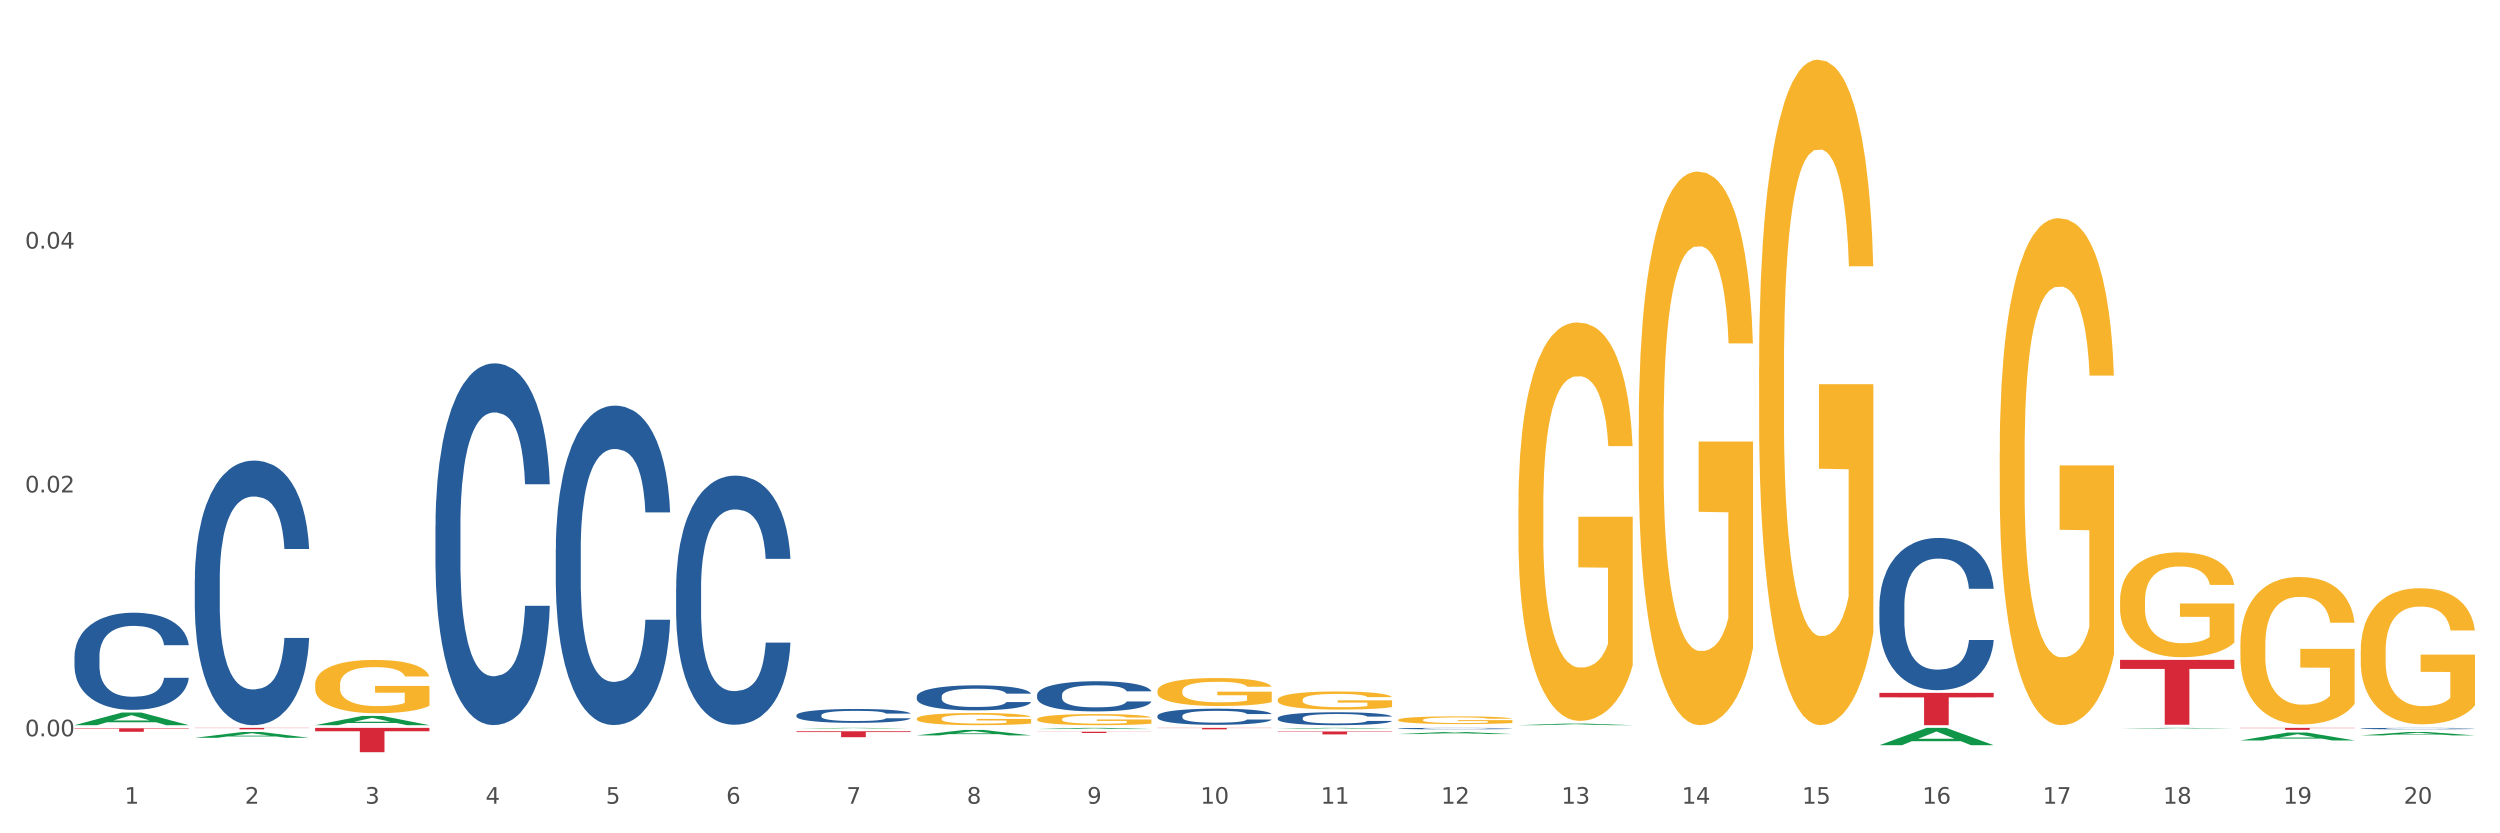 <?xml version="1.0" encoding="utf-8" standalone="no"?>
<!DOCTYPE svg PUBLIC "-//W3C//DTD SVG 1.1//EN"
  "http://www.w3.org/Graphics/SVG/1.1/DTD/svg11.dtd">
<svg xmlns:xlink="http://www.w3.org/1999/xlink" width="1080pt" height="360pt" viewBox="0 0 1080 360" xmlns="http://www.w3.org/2000/svg" version="1.1">
 <rect x="0" y="0" width="1080" height="360" fill="#333333" stroke="none"/>
 <defs>
  <style type="text/css">*{stroke-linejoin: round; stroke-linecap: butt}</style>
 </defs>
 <g id="figure_1">
  <g id="patch_1">
   <path d="M 0 360 
L 1080 360 
L 1080 0 
L 0 0 
z
" style="fill: #ffffff; stroke: #ffffff; stroke-linejoin: miter"/>
  </g>
  <g id="axes_1">
   <g id="matplotlib.axis_1">
    <g id="xtick_1">
     <g id="text_1">
      <!-- 1 -->
      <g style="fill: #4d4d4d" transform="translate(53.812 347.204) scale(0.096 -0.096)">
       <defs>
        <path id="DejaVuSans-31" d="M 794 531 
L 1825 531 
L 1825 4091 
L 703 3866 
L 703 4441 
L 1819 4666 
L 2450 4666 
L 2450 531 
L 3481 531 
L 3481 0 
L 794 0 
L 794 531 
z
" transform="scale(0.016)"/>
       </defs>
       <use xlink:href="#DejaVuSans-31"/>
      </g>
     </g>
    </g>
    <g id="xtick_2">
     <g id="text_2">
      <!-- 2 -->
      <g style="fill: #4d4d4d" transform="translate(105.793 347.204) scale(0.096 -0.096)">
       <defs>
        <path id="DejaVuSans-32" d="M 1228 531 
L 3431 531 
L 3431 0 
L 469 0 
L 469 531 
Q 828 903 1448 1529 
Q 2069 2156 2228 2338 
Q 2531 2678 2651 2914 
Q 2772 3150 2772 3378 
Q 2772 3750 2511 3984 
Q 2250 4219 1831 4219 
Q 1534 4219 1204 4116 
Q 875 4013 500 3803 
L 500 4441 
Q 881 4594 1212 4672 
Q 1544 4750 1819 4750 
Q 2544 4750 2975 4387 
Q 3406 4025 3406 3419 
Q 3406 3131 3298 2873 
Q 3191 2616 2906 2266 
Q 2828 2175 2409 1742 
Q 1991 1309 1228 531 
z
" transform="scale(0.016)"/>
       </defs>
       <use xlink:href="#DejaVuSans-32"/>
      </g>
     </g>
    </g>
    <g id="xtick_3">
     <g id="text_3">
      <!-- 3 -->
      <g style="fill: #4d4d4d" transform="translate(157.774 347.204) scale(0.096 -0.096)">
       <defs>
        <path id="DejaVuSans-33" d="M 2597 2516 
Q 3050 2419 3304 2112 
Q 3559 1806 3559 1356 
Q 3559 666 3084 287 
Q 2609 -91 1734 -91 
Q 1441 -91 1130 -33 
Q 819 25 488 141 
L 488 750 
Q 750 597 1062 519 
Q 1375 441 1716 441 
Q 2309 441 2620 675 
Q 2931 909 2931 1356 
Q 2931 1769 2642 2001 
Q 2353 2234 1838 2234 
L 1294 2234 
L 1294 2753 
L 1863 2753 
Q 2328 2753 2575 2939 
Q 2822 3125 2822 3475 
Q 2822 3834 2567 4026 
Q 2313 4219 1838 4219 
Q 1578 4219 1281 4162 
Q 984 4106 628 3988 
L 628 4550 
Q 988 4650 1302 4700 
Q 1616 4750 1894 4750 
Q 2613 4750 3031 4423 
Q 3450 4097 3450 3541 
Q 3450 3153 3228 2886 
Q 3006 2619 2597 2516 
z
" transform="scale(0.016)"/>
       </defs>
       <use xlink:href="#DejaVuSans-33"/>
      </g>
     </g>
    </g>
    <g id="xtick_4">
     <g id="text_4">
      <!-- 4 -->
      <g style="fill: #4d4d4d" transform="translate(209.756 347.204) scale(0.096 -0.096)">
       <defs>
        <path id="DejaVuSans-34" d="M 2419 4116 
L 825 1625 
L 2419 1625 
L 2419 4116 
z
M 2253 4666 
L 3047 4666 
L 3047 1625 
L 3713 1625 
L 3713 1100 
L 3047 1100 
L 3047 0 
L 2419 0 
L 2419 1100 
L 313 1100 
L 313 1709 
L 2253 4666 
z
" transform="scale(0.016)"/>
       </defs>
       <use xlink:href="#DejaVuSans-34"/>
      </g>
     </g>
    </g>
    <g id="xtick_5">
     <g id="text_5">
      <!-- 5 -->
      <g style="fill: #4d4d4d" transform="translate(261.737 347.204) scale(0.096 -0.096)">
       <defs>
        <path id="DejaVuSans-35" d="M 691 4666 
L 3169 4666 
L 3169 4134 
L 1269 4134 
L 1269 2991 
Q 1406 3038 1543 3061 
Q 1681 3084 1819 3084 
Q 2600 3084 3056 2656 
Q 3513 2228 3513 1497 
Q 3513 744 3044 326 
Q 2575 -91 1722 -91 
Q 1428 -91 1123 -41 
Q 819 9 494 109 
L 494 744 
Q 775 591 1075 516 
Q 1375 441 1709 441 
Q 2250 441 2565 725 
Q 2881 1009 2881 1497 
Q 2881 1984 2565 2268 
Q 2250 2553 1709 2553 
Q 1456 2553 1204 2497 
Q 953 2441 691 2322 
L 691 4666 
z
" transform="scale(0.016)"/>
       </defs>
       <use xlink:href="#DejaVuSans-35"/>
      </g>
     </g>
    </g>
    <g id="xtick_6">
     <g id="text_6">
      <!-- 6 -->
      <g style="fill: #4d4d4d" transform="translate(313.718 347.204) scale(0.096 -0.096)">
       <defs>
        <path id="DejaVuSans-36" d="M 2113 2584 
Q 1688 2584 1439 2293 
Q 1191 2003 1191 1497 
Q 1191 994 1439 701 
Q 1688 409 2113 409 
Q 2538 409 2786 701 
Q 3034 994 3034 1497 
Q 3034 2003 2786 2293 
Q 2538 2584 2113 2584 
z
M 3366 4563 
L 3366 3988 
Q 3128 4100 2886 4159 
Q 2644 4219 2406 4219 
Q 1781 4219 1451 3797 
Q 1122 3375 1075 2522 
Q 1259 2794 1537 2939 
Q 1816 3084 2150 3084 
Q 2853 3084 3261 2657 
Q 3669 2231 3669 1497 
Q 3669 778 3244 343 
Q 2819 -91 2113 -91 
Q 1303 -91 875 529 
Q 447 1150 447 2328 
Q 447 3434 972 4092 
Q 1497 4750 2381 4750 
Q 2619 4750 2861 4703 
Q 3103 4656 3366 4563 
z
" transform="scale(0.016)"/>
       </defs>
       <use xlink:href="#DejaVuSans-36"/>
      </g>
     </g>
    </g>
    <g id="xtick_7">
     <g id="text_7">
      <!-- 7 -->
      <g style="fill: #4d4d4d" transform="translate(365.699 347.204) scale(0.096 -0.096)">
       <defs>
        <path id="DejaVuSans-37" d="M 525 4666 
L 3525 4666 
L 3525 4397 
L 1831 0 
L 1172 0 
L 2766 4134 
L 525 4134 
L 525 4666 
z
" transform="scale(0.016)"/>
       </defs>
       <use xlink:href="#DejaVuSans-37"/>
      </g>
     </g>
    </g>
    <g id="xtick_8">
     <g id="text_8">
      <!-- 8 -->
      <g style="fill: #4d4d4d" transform="translate(417.68 347.204) scale(0.096 -0.096)">
       <defs>
        <path id="DejaVuSans-38" d="M 2034 2216 
Q 1584 2216 1326 1975 
Q 1069 1734 1069 1313 
Q 1069 891 1326 650 
Q 1584 409 2034 409 
Q 2484 409 2743 651 
Q 3003 894 3003 1313 
Q 3003 1734 2745 1975 
Q 2488 2216 2034 2216 
z
M 1403 2484 
Q 997 2584 770 2862 
Q 544 3141 544 3541 
Q 544 4100 942 4425 
Q 1341 4750 2034 4750 
Q 2731 4750 3128 4425 
Q 3525 4100 3525 3541 
Q 3525 3141 3298 2862 
Q 3072 2584 2669 2484 
Q 3125 2378 3379 2068 
Q 3634 1759 3634 1313 
Q 3634 634 3220 271 
Q 2806 -91 2034 -91 
Q 1263 -91 848 271 
Q 434 634 434 1313 
Q 434 1759 690 2068 
Q 947 2378 1403 2484 
z
M 1172 3481 
Q 1172 3119 1398 2916 
Q 1625 2713 2034 2713 
Q 2441 2713 2670 2916 
Q 2900 3119 2900 3481 
Q 2900 3844 2670 4047 
Q 2441 4250 2034 4250 
Q 1625 4250 1398 4047 
Q 1172 3844 1172 3481 
z
" transform="scale(0.016)"/>
       </defs>
       <use xlink:href="#DejaVuSans-38"/>
      </g>
     </g>
    </g>
    <g id="xtick_9">
     <g id="text_9">
      <!-- 9 -->
      <g style="fill: #4d4d4d" transform="translate(469.662 347.204) scale(0.096 -0.096)">
       <defs>
        <path id="DejaVuSans-39" d="M 703 97 
L 703 672 
Q 941 559 1184 500 
Q 1428 441 1663 441 
Q 2288 441 2617 861 
Q 2947 1281 2994 2138 
Q 2813 1869 2534 1725 
Q 2256 1581 1919 1581 
Q 1219 1581 811 2004 
Q 403 2428 403 3163 
Q 403 3881 828 4315 
Q 1253 4750 1959 4750 
Q 2769 4750 3195 4129 
Q 3622 3509 3622 2328 
Q 3622 1225 3098 567 
Q 2575 -91 1691 -91 
Q 1453 -91 1209 -44 
Q 966 3 703 97 
z
M 1959 2075 
Q 2384 2075 2632 2365 
Q 2881 2656 2881 3163 
Q 2881 3666 2632 3958 
Q 2384 4250 1959 4250 
Q 1534 4250 1286 3958 
Q 1038 3666 1038 3163 
Q 1038 2656 1286 2365 
Q 1534 2075 1959 2075 
z
" transform="scale(0.016)"/>
       </defs>
       <use xlink:href="#DejaVuSans-39"/>
      </g>
     </g>
    </g>
    <g id="xtick_10">
     <g id="text_10">
      <!-- 10 -->
      <g style="fill: #4d4d4d" transform="translate(518.589 347.204) scale(0.096 -0.096)">
       <defs>
        <path id="DejaVuSans-30" d="M 2034 4250 
Q 1547 4250 1301 3770 
Q 1056 3291 1056 2328 
Q 1056 1369 1301 889 
Q 1547 409 2034 409 
Q 2525 409 2770 889 
Q 3016 1369 3016 2328 
Q 3016 3291 2770 3770 
Q 2525 4250 2034 4250 
z
M 2034 4750 
Q 2819 4750 3233 4129 
Q 3647 3509 3647 2328 
Q 3647 1150 3233 529 
Q 2819 -91 2034 -91 
Q 1250 -91 836 529 
Q 422 1150 422 2328 
Q 422 3509 836 4129 
Q 1250 4750 2034 4750 
z
" transform="scale(0.016)"/>
       </defs>
       <use xlink:href="#DejaVuSans-31"/>
       <use xlink:href="#DejaVuSans-30" transform="translate(63.623 0)"/>
      </g>
     </g>
    </g>
    <g id="xtick_11">
     <g id="text_11">
      <!-- 11 -->
      <g style="fill: #4d4d4d" transform="translate(570.57 347.204) scale(0.096 -0.096)">
       <use xlink:href="#DejaVuSans-31"/>
       <use xlink:href="#DejaVuSans-31" transform="translate(63.623 0)"/>
      </g>
     </g>
    </g>
    <g id="xtick_12">
     <g id="text_12">
      <!-- 12 -->
      <g style="fill: #4d4d4d" transform="translate(622.551 347.204) scale(0.096 -0.096)">
       <use xlink:href="#DejaVuSans-31"/>
       <use xlink:href="#DejaVuSans-32" transform="translate(63.623 0)"/>
      </g>
     </g>
    </g>
    <g id="xtick_13">
     <g id="text_13">
      <!-- 13 -->
      <g style="fill: #4d4d4d" transform="translate(674.533 347.204) scale(0.096 -0.096)">
       <use xlink:href="#DejaVuSans-31"/>
       <use xlink:href="#DejaVuSans-33" transform="translate(63.623 0)"/>
      </g>
     </g>
    </g>
    <g id="xtick_14">
     <g id="text_14">
      <!-- 14 -->
      <g style="fill: #4d4d4d" transform="translate(726.514 347.204) scale(0.096 -0.096)">
       <use xlink:href="#DejaVuSans-31"/>
       <use xlink:href="#DejaVuSans-34" transform="translate(63.623 0)"/>
      </g>
     </g>
    </g>
    <g id="xtick_15">
     <g id="text_15">
      <!-- 15 -->
      <g style="fill: #4d4d4d" transform="translate(778.495 347.204) scale(0.096 -0.096)">
       <use xlink:href="#DejaVuSans-31"/>
       <use xlink:href="#DejaVuSans-35" transform="translate(63.623 0)"/>
      </g>
     </g>
    </g>
    <g id="xtick_16">
     <g id="text_16">
      <!-- 16 -->
      <g style="fill: #4d4d4d" transform="translate(830.476 347.204) scale(0.096 -0.096)">
       <use xlink:href="#DejaVuSans-31"/>
       <use xlink:href="#DejaVuSans-36" transform="translate(63.623 0)"/>
      </g>
     </g>
    </g>
    <g id="xtick_17">
     <g id="text_17">
      <!-- 17 -->
      <g style="fill: #4d4d4d" transform="translate(882.457 347.204) scale(0.096 -0.096)">
       <use xlink:href="#DejaVuSans-31"/>
       <use xlink:href="#DejaVuSans-37" transform="translate(63.623 0)"/>
      </g>
     </g>
    </g>
    <g id="xtick_18">
     <g id="text_18">
      <!-- 18 -->
      <g style="fill: #4d4d4d" transform="translate(934.439 347.204) scale(0.096 -0.096)">
       <use xlink:href="#DejaVuSans-31"/>
       <use xlink:href="#DejaVuSans-38" transform="translate(63.623 0)"/>
      </g>
     </g>
    </g>
    <g id="xtick_19">
     <g id="text_19">
      <!-- 19 -->
      <g style="fill: #4d4d4d" transform="translate(986.42 347.204) scale(0.096 -0.096)">
       <use xlink:href="#DejaVuSans-31"/>
       <use xlink:href="#DejaVuSans-39" transform="translate(63.623 0)"/>
      </g>
     </g>
    </g>
    <g id="xtick_20">
     <g id="text_20">
      <!-- 20 -->
      <g style="fill: #4d4d4d" transform="translate(1038.401 347.204) scale(0.096 -0.096)">
       <use xlink:href="#DejaVuSans-32"/>
       <use xlink:href="#DejaVuSans-30" transform="translate(63.623 0)"/>
      </g>
     </g>
    </g>
    <g id="xtick_21"/>
    <g id="xtick_22"/>
    <g id="xtick_23"/>
    <g id="xtick_24"/>
    <g id="xtick_25"/>
    <g id="xtick_26"/>
    <g id="xtick_27"/>
    <g id="xtick_28"/>
    <g id="xtick_29"/>
    <g id="xtick_30"/>
    <g id="xtick_31"/>
    <g id="xtick_32"/>
    <g id="xtick_33"/>
    <g id="xtick_34"/>
    <g id="xtick_35"/>
    <g id="xtick_36"/>
    <g id="xtick_37"/>
    <g id="xtick_38"/>
    <g id="xtick_39"/>
   </g>
   <g id="matplotlib.axis_2">
    <g id="ytick_1">
     <g id="text_21">
      <!-- 0.00 -->
      <g style="fill: #4d4d4d" transform="translate(10.8 318.083) scale(0.096 -0.096)">
       <defs>
        <path id="DejaVuSans-2e" d="M 684 794 
L 1344 794 
L 1344 0 
L 684 0 
L 684 794 
z
" transform="scale(0.016)"/>
       </defs>
       <use xlink:href="#DejaVuSans-30"/>
       <use xlink:href="#DejaVuSans-2e" transform="translate(63.623 0)"/>
       <use xlink:href="#DejaVuSans-30" transform="translate(95.41 0)"/>
       <use xlink:href="#DejaVuSans-30" transform="translate(159.033 0)"/>
      </g>
     </g>
    </g>
    <g id="ytick_2">
     <g id="text_22">
      <!-- 0.02 -->
      <g style="fill: #4d4d4d" transform="translate(10.8 212.739) scale(0.096 -0.096)">
       <use xlink:href="#DejaVuSans-30"/>
       <use xlink:href="#DejaVuSans-2e" transform="translate(63.623 0)"/>
       <use xlink:href="#DejaVuSans-30" transform="translate(95.41 0)"/>
       <use xlink:href="#DejaVuSans-32" transform="translate(159.033 0)"/>
      </g>
     </g>
    </g>
    <g id="ytick_3">
     <g id="text_23">
      <!-- 0.04 -->
      <g style="fill: #4d4d4d" transform="translate(10.8 107.395) scale(0.096 -0.096)">
       <use xlink:href="#DejaVuSans-30"/>
       <use xlink:href="#DejaVuSans-2e" transform="translate(63.623 0)"/>
       <use xlink:href="#DejaVuSans-30" transform="translate(95.41 0)"/>
       <use xlink:href="#DejaVuSans-34" transform="translate(159.033 0)"/>
      </g>
     </g>
    </g>
    <g id="ytick_4"/>
    <g id="ytick_5"/>
    <g id="ytick_6"/>
   </g>
   <g id="PolyCollection_1">
    <path d="M 32.175 313.271 
L 32.226 313.266 
L 52.59 307.817 
L 61.041 307.811 
L 81.557 313.281 
L 71.783 313.281 
L 67.353 312.008 
L 46.328 312.008 
L 46.175 312.028 
L 41.899 313.281 
L 32.175 313.281 
L 32.175 313.271 
L 48.975 311.247 
L 64.706 311.242 
L 56.917 308.977 
L 56.815 308.967 
L 56.713 308.982 
L 48.924 311.242 
L 48.975 311.247 
L 32.175 313.271 
z
" clip-path="url(#p74e4f3979b)" style="fill: #109648"/>
    <path d="M 344.062 308.976 
L 344.121 308.97 
L 344.121 308.817 
L 344.296 308.608 
L 344.938 308.225 
L 345.755 307.934 
L 347.156 307.595 
L 347.915 307.452 
L 348.907 307.293 
L 350.95 307.036 
L 353.285 306.817 
L 354.919 306.696 
L 356.145 306.619 
L 358.889 306.482 
L 360.465 306.422 
L 362.099 306.373 
L 363.5 306.34 
L 365.835 306.301 
L 367.703 306.285 
L 369.862 306.28 
L 371.672 306.285 
L 374.065 306.307 
L 377.567 306.373 
L 378.91 306.411 
L 380.719 306.477 
L 382.587 306.564 
L 384.105 306.652 
L 385.856 306.778 
L 387.666 306.943 
L 389.417 307.151 
L 390.643 307.343 
L 391.635 307.545 
L 392.51 307.792 
L 393.153 308.06 
L 393.444 308.285 
L 382.762 308.285 
L 382.471 308.082 
L 381.887 307.863 
L 381.303 307.715 
L 380.661 307.595 
L 379.669 307.458 
L 378.793 307.37 
L 377.334 307.266 
L 375.991 307.2 
L 374.882 307.162 
L 373.54 307.129 
L 370.68 307.096 
L 368.637 307.096 
L 367.352 307.107 
L 365.776 307.134 
L 364.434 307.173 
L 362.858 307.239 
L 361.632 307.31 
L 360.406 307.403 
L 359.706 307.469 
L 358.655 307.589 
L 357.955 307.688 
L 357.021 307.858 
L 356.495 307.978 
L 355.561 308.291 
L 355.153 308.521 
L 354.978 308.68 
L 354.861 308.855 
L 354.861 309.71 
L 355.211 310.093 
L 355.503 310.258 
L 355.97 310.444 
L 356.846 310.685 
L 358.13 310.921 
L 359.472 311.091 
L 360.581 311.195 
L 361.632 311.272 
L 362.683 311.332 
L 363.967 311.387 
L 365.018 311.42 
L 366.594 311.452 
L 368.461 311.469 
L 369.921 311.469 
L 372.898 311.442 
L 374.24 311.414 
L 375.524 311.376 
L 376.925 311.316 
L 378.034 311.25 
L 378.676 311.2 
L 379.727 311.096 
L 380.544 310.987 
L 381.245 310.861 
L 381.712 310.751 
L 382.237 310.587 
L 382.646 310.4 
L 382.762 310.302 
L 393.444 310.302 
L 393.211 310.499 
L 392.802 310.691 
L 391.985 310.948 
L 391.343 311.096 
L 390.351 311.277 
L 389.3 311.431 
L 387.841 311.6 
L 386.498 311.726 
L 385.097 311.836 
L 383.58 311.935 
L 380.836 312.072 
L 379.844 312.11 
L 377.742 312.176 
L 376.108 312.214 
L 373.715 312.253 
L 371.263 312.274 
L 368.695 312.28 
L 366.418 312.269 
L 363.908 312.236 
L 362.332 312.203 
L 360.581 312.154 
L 358.538 312.077 
L 356.612 311.984 
L 354.803 311.874 
L 353.11 311.748 
L 351.534 311.606 
L 349.491 311.37 
L 347.973 311.14 
L 346.864 310.926 
L 346.105 310.746 
L 345.346 310.515 
L 344.938 310.357 
L 344.296 309.973 
L 344.062 309.617 
L 344.062 308.976 
z
" clip-path="url(#p74e4f3979b)" style="fill: #255c99"/>
    <path d="M 292.081 253.829 
L 292.139 253.73 
L 292.139 250.978 
L 292.315 247.243 
L 292.957 240.362 
L 293.774 235.153 
L 295.175 229.059 
L 295.934 226.503 
L 296.926 223.653 
L 298.969 219.033 
L 301.304 215.101 
L 302.938 212.939 
L 304.164 211.563 
L 306.907 209.105 
L 308.483 208.024 
L 310.118 207.14 
L 311.519 206.55 
L 313.854 205.862 
L 315.721 205.567 
L 317.881 205.469 
L 319.691 205.567 
L 322.084 205.96 
L 325.586 207.14 
L 326.929 207.828 
L 328.738 209.007 
L 330.606 210.58 
L 332.124 212.152 
L 333.875 214.413 
L 335.684 217.362 
L 337.436 221.097 
L 338.661 224.537 
L 339.654 228.174 
L 340.529 232.597 
L 341.171 237.414 
L 341.463 241.444 
L 330.781 241.444 
L 330.489 237.807 
L 329.906 233.875 
L 329.322 231.221 
L 328.68 229.059 
L 327.688 226.601 
L 326.812 225.029 
L 325.353 223.161 
L 324.01 221.982 
L 322.901 221.294 
L 321.559 220.704 
L 318.698 220.114 
L 316.655 220.114 
L 315.371 220.311 
L 313.795 220.802 
L 312.453 221.49 
L 310.877 222.67 
L 309.651 223.948 
L 308.425 225.619 
L 307.725 226.798 
L 306.674 228.96 
L 305.973 230.73 
L 305.039 233.777 
L 304.514 235.939 
L 303.58 241.542 
L 303.172 245.67 
L 302.996 248.521 
L 302.88 251.666 
L 302.88 267 
L 303.23 273.88 
L 303.522 276.829 
L 303.989 280.171 
L 304.864 284.496 
L 306.149 288.722 
L 307.491 291.769 
L 308.6 293.637 
L 309.651 295.013 
L 310.701 296.094 
L 311.986 297.077 
L 313.036 297.667 
L 314.612 298.257 
L 316.48 298.552 
L 317.94 298.552 
L 320.916 298.06 
L 322.259 297.569 
L 323.543 296.881 
L 324.944 295.799 
L 326.053 294.62 
L 326.695 293.735 
L 327.746 291.868 
L 328.563 289.902 
L 329.264 287.641 
L 329.731 285.675 
L 330.256 282.727 
L 330.664 279.385 
L 330.781 277.615 
L 341.463 277.615 
L 341.23 281.154 
L 340.821 284.594 
L 340.004 289.214 
L 339.362 291.868 
L 338.369 295.111 
L 337.319 297.864 
L 335.86 300.911 
L 334.517 303.171 
L 333.116 305.137 
L 331.598 306.907 
L 328.855 309.364 
L 327.863 310.052 
L 325.761 311.231 
L 324.127 311.919 
L 321.734 312.607 
L 319.282 313.001 
L 316.714 313.099 
L 314.437 312.902 
L 311.927 312.313 
L 310.351 311.723 
L 308.6 310.838 
L 306.557 309.462 
L 304.631 307.791 
L 302.821 305.825 
L 301.129 303.565 
L 299.553 301.009 
L 297.51 296.782 
L 295.992 292.654 
L 294.883 288.821 
L 294.124 285.577 
L 293.365 281.449 
L 292.957 278.598 
L 292.315 271.718 
L 292.081 265.329 
L 292.081 253.829 
z
" clip-path="url(#p74e4f3979b)" style="fill: #255c99"/>
    <path d="M 240.1 237.23 
L 240.158 237.104 
L 240.158 233.576 
L 240.333 228.787 
L 240.975 219.966 
L 241.793 213.287 
L 243.193 205.473 
L 243.952 202.197 
L 244.945 198.542 
L 246.988 192.62 
L 249.322 187.579 
L 250.957 184.806 
L 252.183 183.042 
L 254.926 179.892 
L 256.502 178.505 
L 258.137 177.371 
L 259.537 176.615 
L 261.872 175.733 
L 263.74 175.355 
L 265.9 175.229 
L 267.709 175.355 
L 270.103 175.859 
L 273.605 177.371 
L 274.947 178.253 
L 276.757 179.766 
L 278.625 181.782 
L 280.143 183.798 
L 281.894 186.697 
L 283.703 190.477 
L 285.454 195.266 
L 286.68 199.677 
L 287.672 204.339 
L 288.548 210.01 
L 289.19 216.185 
L 289.482 221.352 
L 278.8 221.352 
L 278.508 216.689 
L 277.924 211.648 
L 277.341 208.246 
L 276.699 205.473 
L 275.706 202.323 
L 274.831 200.307 
L 273.371 197.912 
L 272.029 196.4 
L 270.92 195.518 
L 269.577 194.762 
L 266.717 194.006 
L 264.674 194.006 
L 263.39 194.258 
L 261.814 194.888 
L 260.471 195.77 
L 258.895 197.282 
L 257.67 198.92 
L 256.444 201.063 
L 255.743 202.575 
L 254.693 205.347 
L 253.992 207.616 
L 253.058 211.522 
L 252.533 214.295 
L 251.599 221.478 
L 251.19 226.771 
L 251.015 230.425 
L 250.899 234.458 
L 250.899 254.117 
L 251.249 262.938 
L 251.541 266.719 
L 252.008 271.003 
L 252.883 276.548 
L 254.167 281.967 
L 255.51 285.874 
L 256.619 288.268 
L 257.67 290.032 
L 258.72 291.418 
L 260.004 292.679 
L 261.055 293.435 
L 262.631 294.191 
L 264.499 294.569 
L 265.958 294.569 
L 268.935 293.939 
L 270.278 293.309 
L 271.562 292.427 
L 272.963 291.04 
L 274.072 289.528 
L 274.714 288.394 
L 275.765 286 
L 276.582 283.479 
L 277.282 280.581 
L 277.749 278.06 
L 278.275 274.28 
L 278.683 269.995 
L 278.8 267.727 
L 289.482 267.727 
L 289.248 272.264 
L 288.84 276.674 
L 288.023 282.597 
L 287.381 286 
L 286.388 290.158 
L 285.338 293.687 
L 283.878 297.593 
L 282.536 300.492 
L 281.135 303.012 
L 279.617 305.281 
L 276.874 308.431 
L 275.881 309.313 
L 273.78 310.825 
L 272.146 311.708 
L 269.752 312.59 
L 267.301 313.094 
L 264.733 313.22 
L 262.456 312.968 
L 259.946 312.212 
L 258.37 311.455 
L 256.619 310.321 
L 254.576 308.557 
L 252.65 306.415 
L 250.84 303.894 
L 249.147 300.996 
L 247.571 297.719 
L 245.528 292.301 
L 244.011 287.008 
L 242.902 282.093 
L 242.143 277.934 
L 241.384 272.642 
L 240.975 268.987 
L 240.333 260.166 
L 240.1 251.974 
L 240.1 237.23 
z
" clip-path="url(#p74e4f3979b)" style="fill: #255c99"/>
    <path d="M 188.119 227.181 
L 188.177 227.038 
L 188.177 223.042 
L 188.352 217.619 
L 188.994 207.629 
L 189.811 200.065 
L 191.212 191.216 
L 191.971 187.506 
L 192.963 183.367 
L 195.006 176.659 
L 197.341 170.951 
L 198.976 167.811 
L 200.201 165.813 
L 202.945 162.245 
L 204.521 160.675 
L 206.155 159.391 
L 207.556 158.534 
L 209.891 157.535 
L 211.759 157.107 
L 213.919 156.964 
L 215.728 157.107 
L 218.121 157.678 
L 221.624 159.391 
L 222.966 160.39 
L 224.776 162.102 
L 226.644 164.386 
L 228.161 166.669 
L 229.912 169.952 
L 231.722 174.233 
L 233.473 179.656 
L 234.699 184.651 
L 235.691 189.932 
L 236.567 196.354 
L 237.209 203.347 
L 237.501 209.199 
L 226.819 209.199 
L 226.527 203.918 
L 225.943 198.21 
L 225.36 194.356 
L 224.717 191.216 
L 223.725 187.648 
L 222.85 185.365 
L 221.39 182.653 
L 220.048 180.941 
L 218.939 179.942 
L 217.596 179.085 
L 214.736 178.229 
L 212.693 178.229 
L 211.409 178.515 
L 209.833 179.228 
L 208.49 180.227 
L 206.914 181.94 
L 205.688 183.795 
L 204.463 186.221 
L 203.762 187.934 
L 202.711 191.074 
L 202.011 193.643 
L 201.077 198.067 
L 200.552 201.207 
L 199.618 209.341 
L 199.209 215.336 
L 199.034 219.474 
L 198.917 224.041 
L 198.917 246.305 
L 199.268 256.295 
L 199.559 260.577 
L 200.026 265.429 
L 200.902 271.709 
L 202.186 277.846 
L 203.529 282.27 
L 204.638 284.981 
L 205.688 286.979 
L 206.739 288.549 
L 208.023 289.977 
L 209.074 290.833 
L 210.65 291.689 
L 212.518 292.117 
L 213.977 292.117 
L 216.954 291.404 
L 218.297 290.69 
L 219.581 289.691 
L 220.982 288.121 
L 222.091 286.409 
L 222.733 285.124 
L 223.783 282.413 
L 224.601 279.558 
L 225.301 276.276 
L 225.768 273.421 
L 226.293 269.14 
L 226.702 264.287 
L 226.819 261.719 
L 237.501 261.719 
L 237.267 266.856 
L 236.859 271.851 
L 236.041 278.559 
L 235.399 282.413 
L 234.407 287.122 
L 233.356 291.118 
L 231.897 295.542 
L 230.555 298.825 
L 229.154 301.679 
L 227.636 304.248 
L 224.893 307.816 
L 223.9 308.815 
L 221.799 310.528 
L 220.164 311.527 
L 217.771 312.526 
L 215.32 313.097 
L 212.751 313.239 
L 210.475 312.954 
L 207.965 312.098 
L 206.389 311.241 
L 204.638 309.957 
L 202.595 307.959 
L 200.668 305.533 
L 198.859 302.678 
L 197.166 299.396 
L 195.59 295.685 
L 193.547 289.548 
L 192.029 283.554 
L 190.92 277.988 
L 190.162 273.279 
L 189.403 267.285 
L 188.994 263.146 
L 188.352 253.156 
L 188.119 243.879 
L 188.119 227.181 
z
" clip-path="url(#p74e4f3979b)" style="fill: #255c99"/>
    <path d="M 84.156 250.334 
L 84.215 250.229 
L 84.215 247.306 
L 84.39 243.34 
L 85.032 236.032 
L 85.849 230.5 
L 87.25 224.027 
L 88.009 221.313 
L 89.001 218.286 
L 91.044 213.379 
L 93.379 209.204 
L 95.013 206.907 
L 96.239 205.446 
L 98.983 202.836 
L 100.559 201.688 
L 102.193 200.748 
L 103.594 200.122 
L 105.929 199.391 
L 107.797 199.078 
L 109.956 198.974 
L 111.766 199.078 
L 114.159 199.495 
L 117.661 200.748 
L 119.004 201.479 
L 120.813 202.732 
L 122.681 204.402 
L 124.199 206.072 
L 125.95 208.473 
L 127.76 211.605 
L 129.511 215.572 
L 130.737 219.225 
L 131.729 223.088 
L 132.604 227.785 
L 133.246 232.9 
L 133.538 237.181 
L 122.856 237.181 
L 122.565 233.318 
L 121.981 229.142 
L 121.397 226.324 
L 120.755 224.027 
L 119.763 221.418 
L 118.887 219.747 
L 117.428 217.764 
L 116.085 216.511 
L 114.976 215.78 
L 113.634 215.154 
L 110.774 214.528 
L 108.731 214.528 
L 107.446 214.737 
L 105.87 215.258 
L 104.528 215.989 
L 102.952 217.242 
L 101.726 218.599 
L 100.5 220.374 
L 99.8 221.626 
L 98.749 223.923 
L 98.049 225.802 
L 97.115 229.038 
L 96.589 231.335 
L 95.655 237.285 
L 95.247 241.669 
L 95.072 244.697 
L 94.955 248.037 
L 94.955 264.322 
L 95.305 271.629 
L 95.597 274.761 
L 96.064 278.31 
L 96.94 282.904 
L 98.224 287.392 
L 99.566 290.629 
L 100.675 292.612 
L 101.726 294.073 
L 102.777 295.222 
L 104.061 296.266 
L 105.112 296.892 
L 106.688 297.518 
L 108.555 297.831 
L 110.015 297.831 
L 112.992 297.31 
L 114.334 296.788 
L 115.618 296.057 
L 117.019 294.909 
L 118.128 293.656 
L 118.77 292.716 
L 119.821 290.733 
L 120.638 288.645 
L 121.339 286.244 
L 121.806 284.156 
L 122.331 281.025 
L 122.74 277.475 
L 122.856 275.596 
L 133.538 275.596 
L 133.305 279.354 
L 132.896 283.008 
L 132.079 287.914 
L 131.437 290.733 
L 130.445 294.178 
L 129.394 297.101 
L 127.935 300.337 
L 126.592 302.738 
L 125.191 304.826 
L 123.674 306.705 
L 120.93 309.314 
L 119.938 310.045 
L 117.836 311.298 
L 116.202 312.029 
L 113.809 312.759 
L 111.357 313.177 
L 108.789 313.281 
L 106.512 313.072 
L 104.002 312.446 
L 102.426 311.82 
L 100.675 310.88 
L 98.632 309.419 
L 96.706 307.644 
L 94.897 305.556 
L 93.204 303.155 
L 91.628 300.441 
L 89.585 295.952 
L 88.067 291.568 
L 86.958 287.497 
L 86.199 284.052 
L 85.44 279.667 
L 85.032 276.64 
L 84.39 269.333 
L 84.156 262.547 
L 84.156 250.334 
z
" clip-path="url(#p74e4f3979b)" style="fill: #255c99"/>
    <path d="M 32.175 283.543 
L 32.233 283.505 
L 32.233 282.432 
L 32.408 280.975 
L 33.051 278.292 
L 33.868 276.26 
L 35.269 273.884 
L 36.028 272.887 
L 37.02 271.776 
L 39.063 269.974 
L 41.398 268.441 
L 43.032 267.597 
L 44.258 267.061 
L 47.001 266.103 
L 48.577 265.681 
L 50.212 265.336 
L 51.613 265.106 
L 53.948 264.838 
L 55.815 264.723 
L 57.975 264.684 
L 59.785 264.723 
L 62.178 264.876 
L 65.68 265.336 
L 67.023 265.604 
L 68.832 266.064 
L 70.7 266.678 
L 72.218 267.291 
L 73.969 268.172 
L 75.778 269.322 
L 77.53 270.779 
L 78.755 272.121 
L 79.748 273.539 
L 80.623 275.264 
L 81.265 277.142 
L 81.557 278.713 
L 70.875 278.713 
L 70.583 277.295 
L 70 275.762 
L 69.416 274.727 
L 68.774 273.884 
L 67.782 272.925 
L 66.906 272.312 
L 65.447 271.584 
L 64.104 271.124 
L 62.995 270.856 
L 61.653 270.626 
L 58.792 270.396 
L 56.749 270.396 
L 55.465 270.472 
L 53.889 270.664 
L 52.547 270.932 
L 50.971 271.392 
L 49.745 271.891 
L 48.519 272.542 
L 47.819 273.002 
L 46.768 273.845 
L 46.067 274.535 
L 45.133 275.724 
L 44.608 276.567 
L 43.674 278.752 
L 43.266 280.362 
L 43.09 281.473 
L 42.974 282.7 
L 42.974 288.68 
L 43.324 291.363 
L 43.616 292.513 
L 44.083 293.816 
L 44.958 295.502 
L 46.242 297.151 
L 47.585 298.339 
L 48.694 299.067 
L 49.745 299.604 
L 50.795 300.025 
L 52.08 300.409 
L 53.13 300.639 
L 54.706 300.869 
L 56.574 300.984 
L 58.033 300.984 
L 61.01 300.792 
L 62.353 300.6 
L 63.637 300.332 
L 65.038 299.91 
L 66.147 299.45 
L 66.789 299.106 
L 67.84 298.377 
L 68.657 297.611 
L 69.358 296.729 
L 69.825 295.962 
L 70.35 294.812 
L 70.758 293.509 
L 70.875 292.819 
L 81.557 292.819 
L 81.324 294.199 
L 80.915 295.541 
L 80.098 297.342 
L 79.456 298.377 
L 78.463 299.642 
L 77.413 300.715 
L 75.953 301.904 
L 74.611 302.785 
L 73.21 303.552 
L 71.692 304.242 
L 68.949 305.2 
L 67.957 305.468 
L 65.855 305.928 
L 64.221 306.197 
L 61.828 306.465 
L 59.376 306.618 
L 56.808 306.657 
L 54.531 306.58 
L 52.021 306.35 
L 50.445 306.12 
L 48.694 305.775 
L 46.651 305.238 
L 44.725 304.587 
L 42.915 303.82 
L 41.223 302.939 
L 39.647 301.942 
L 37.604 300.294 
L 36.086 298.684 
L 34.977 297.189 
L 34.218 295.924 
L 33.459 294.314 
L 33.051 293.203 
L 32.408 290.519 
L 32.175 288.028 
L 32.175 283.543 
z
" clip-path="url(#p74e4f3979b)" style="fill: #255c99"/>
    <path d="M 136.137 295.733 
L 136.196 295.712 
L 136.196 294.955 
L 136.312 294.303 
L 136.895 292.726 
L 137.77 291.422 
L 138.411 290.728 
L 139.053 290.16 
L 139.81 289.593 
L 140.743 289.004 
L 142.434 288.142 
L 143.484 287.7 
L 144.766 287.237 
L 147.098 286.564 
L 148.789 286.186 
L 150.538 285.87 
L 153.395 285.492 
L 155.261 285.324 
L 157.243 285.197 
L 159.633 285.113 
L 161.441 285.092 
L 165.405 285.155 
L 168.787 285.345 
L 170.419 285.492 
L 172.518 285.744 
L 173.626 285.912 
L 175.433 286.249 
L 177.299 286.69 
L 178.582 287.069 
L 180.506 287.784 
L 181.963 288.499 
L 183.304 289.382 
L 184.004 289.992 
L 184.528 290.56 
L 184.995 291.212 
L 185.461 292.242 
L 174.967 292.242 
L 174.559 291.506 
L 173.917 290.812 
L 172.985 290.139 
L 172.168 289.719 
L 170.769 289.193 
L 169.486 288.856 
L 168.145 288.604 
L 166.513 288.394 
L 165.23 288.289 
L 163.423 288.205 
L 159.866 288.226 
L 157.476 288.394 
L 155.844 288.604 
L 154.794 288.793 
L 153.861 289.004 
L 152.812 289.298 
L 151.588 289.74 
L 150.713 290.139 
L 149.838 290.644 
L 149.139 291.149 
L 148.498 291.737 
L 147.973 292.368 
L 147.565 293.02 
L 147.215 293.819 
L 146.923 295.144 
L 146.923 298.025 
L 147.04 298.677 
L 147.331 299.539 
L 147.681 300.191 
L 148.264 300.969 
L 148.789 301.495 
L 149.78 302.252 
L 150.888 302.883 
L 151.762 303.283 
L 152.637 303.619 
L 154.153 304.082 
L 155.844 304.46 
L 157.301 304.691 
L 159.283 304.902 
L 160.624 304.986 
L 161.79 305.028 
L 164.647 305.028 
L 166.688 304.965 
L 168.962 304.818 
L 170.711 304.628 
L 172.168 304.397 
L 173.801 304.019 
L 174.85 303.661 
L 174.85 299.266 
L 162.024 299.245 
L 162.024 296.322 
L 185.52 296.322 
L 185.52 304.902 
L 184.528 305.343 
L 183.421 305.743 
L 182.255 306.1 
L 180.506 306.542 
L 178.407 306.963 
L 176.541 307.257 
L 174.559 307.509 
L 172.227 307.741 
L 169.195 307.951 
L 167.329 308.035 
L 164.997 308.098 
L 162.257 308.119 
L 159.866 308.077 
L 157.534 307.972 
L 155.086 307.783 
L 152.695 307.509 
L 150.888 307.236 
L 149.081 306.9 
L 147.157 306.458 
L 145.641 306.037 
L 144.475 305.659 
L 143.192 305.175 
L 141.793 304.544 
L 140.743 303.976 
L 139.81 303.388 
L 138.819 302.631 
L 138.12 301.979 
L 137.42 301.159 
L 137.012 300.549 
L 136.546 299.602 
L 136.196 298.278 
L 136.137 295.733 
z
" clip-path="url(#p74e4f3979b)" style="fill: #f7b32b"/>
    <path d="M 32.175 314.612 
L 81.557 314.612 
L 81.557 314.825 
L 62.132 314.826 
L 62.132 316.141 
L 51.483 316.141 
L 51.483 314.826 
L 32.175 314.825 
L 32.175 314.614 
L 32.175 314.612 
z
" clip-path="url(#p74e4f3979b)" style="fill: #d62839"/>
    <path d="M 448.025 310.7 
L 448.083 310.695 
L 448.083 310.537 
L 448.2 310.402 
L 448.783 310.073 
L 449.657 309.801 
L 450.298 309.656 
L 450.94 309.538 
L 451.698 309.42 
L 452.631 309.297 
L 454.321 309.117 
L 455.371 309.025 
L 456.653 308.929 
L 458.985 308.789 
L 460.676 308.71 
L 462.425 308.644 
L 465.282 308.565 
L 467.148 308.53 
L 469.13 308.504 
L 471.52 308.486 
L 473.328 308.482 
L 477.292 308.495 
L 480.674 308.534 
L 482.306 308.565 
L 484.405 308.618 
L 485.513 308.653 
L 487.32 308.723 
L 489.186 308.815 
L 490.469 308.894 
L 492.393 309.043 
L 493.85 309.192 
L 495.191 309.376 
L 495.891 309.503 
L 496.416 309.621 
L 496.882 309.757 
L 497.348 309.972 
L 486.854 309.972 
L 486.446 309.819 
L 485.805 309.674 
L 484.872 309.534 
L 484.056 309.446 
L 482.656 309.336 
L 481.374 309.266 
L 480.033 309.214 
L 478.4 309.17 
L 477.118 309.148 
L 475.31 309.13 
L 471.754 309.135 
L 469.363 309.17 
L 467.731 309.214 
L 466.681 309.253 
L 465.749 309.297 
L 464.699 309.358 
L 463.475 309.45 
L 462.6 309.534 
L 461.726 309.639 
L 461.026 309.744 
L 460.385 309.867 
L 459.86 309.998 
L 459.452 310.134 
L 459.102 310.301 
L 458.811 310.577 
L 458.811 311.177 
L 458.927 311.313 
L 459.219 311.493 
L 459.569 311.629 
L 460.152 311.791 
L 460.676 311.901 
L 461.667 312.058 
L 462.775 312.19 
L 463.65 312.273 
L 464.524 312.343 
L 466.04 312.44 
L 467.731 312.519 
L 469.188 312.567 
L 471.171 312.611 
L 472.512 312.628 
L 473.678 312.637 
L 476.535 312.637 
L 478.575 312.624 
L 480.849 312.593 
L 482.598 312.554 
L 484.056 312.505 
L 485.688 312.427 
L 486.737 312.352 
L 486.737 311.436 
L 473.911 311.432 
L 473.911 310.822 
L 497.407 310.822 
L 497.407 312.611 
L 496.416 312.703 
L 495.308 312.786 
L 494.142 312.86 
L 492.393 312.953 
L 490.294 313.04 
L 488.428 313.102 
L 486.446 313.154 
L 484.114 313.202 
L 481.082 313.246 
L 479.216 313.264 
L 476.884 313.277 
L 474.144 313.281 
L 471.754 313.272 
L 469.422 313.251 
L 466.973 313.211 
L 464.583 313.154 
L 462.775 313.097 
L 460.968 313.027 
L 459.044 312.935 
L 457.528 312.847 
L 456.362 312.768 
L 455.079 312.668 
L 453.68 312.536 
L 452.631 312.418 
L 451.698 312.295 
L 450.707 312.137 
L 450.007 312.001 
L 449.307 311.83 
L 448.899 311.703 
L 448.433 311.506 
L 448.083 311.23 
L 448.025 310.7 
z
" clip-path="url(#p74e4f3979b)" style="fill: #f7b32b"/>
    <path d="M 136.137 314.436 
L 185.52 314.436 
L 185.52 315.897 
L 166.094 315.907 
L 166.094 324.95 
L 155.446 324.95 
L 155.446 315.907 
L 136.137 315.897 
L 136.137 314.446 
L 136.137 314.436 
z
" clip-path="url(#p74e4f3979b)" style="fill: #d62839"/>
    <path d="M 344.062 315.896 
L 393.444 315.896 
L 393.444 316.252 
L 374.019 316.254 
L 374.019 318.458 
L 363.37 318.458 
L 363.37 316.254 
L 344.062 316.252 
L 344.062 315.898 
L 344.062 315.896 
z
" clip-path="url(#p74e4f3979b)" style="fill: #d62839"/>
    <path d="M 448.025 316.103 
L 497.407 316.103 
L 497.407 316.179 
L 477.982 316.18 
L 477.982 316.654 
L 467.333 316.654 
L 467.333 316.18 
L 448.025 316.179 
L 448.025 316.103 
L 448.025 316.103 
z
" clip-path="url(#p74e4f3979b)" style="fill: #d62839"/>
    <path d="M 500.006 314.436 
L 549.388 314.436 
L 549.388 314.523 
L 529.963 314.524 
L 529.963 315.064 
L 519.314 315.064 
L 519.314 314.524 
L 500.006 314.523 
L 500.006 314.437 
L 500.006 314.436 
z
" clip-path="url(#p74e4f3979b)" style="fill: #d62839"/>
    <path d="M 551.987 315.984 
L 601.369 315.984 
L 601.369 316.16 
L 581.944 316.161 
L 581.944 317.25 
L 571.295 317.25 
L 571.295 316.161 
L 551.987 316.16 
L 551.987 315.985 
L 551.987 315.984 
z
" clip-path="url(#p74e4f3979b)" style="fill: #d62839"/>
    <path d="M 811.893 299.317 
L 861.275 299.317 
L 861.275 301.257 
L 841.85 301.27 
L 841.85 313.281 
L 831.201 313.281 
L 831.201 301.27 
L 811.893 301.257 
L 811.893 299.33 
L 811.893 299.317 
z
" clip-path="url(#p74e4f3979b)" style="fill: #d62839"/>
    <path d="M 915.855 285.072 
L 965.238 285.072 
L 965.238 288.965 
L 945.812 288.991 
L 945.812 313.083 
L 935.164 313.083 
L 935.164 288.991 
L 915.855 288.965 
L 915.855 285.098 
L 915.855 285.072 
z
" clip-path="url(#p74e4f3979b)" style="fill: #d62839"/>
    <path d="M 967.837 314.436 
L 1017.219 314.436 
L 1017.219 314.556 
L 997.794 314.557 
L 997.794 315.302 
L 987.145 315.302 
L 987.145 314.557 
L 967.837 314.556 
L 967.837 314.437 
L 967.837 314.436 
z
" clip-path="url(#p74e4f3979b)" style="fill: #d62839"/>
    <path d="M 1019.818 281.279 
L 1019.876 281.226 
L 1019.876 279.293 
L 1019.993 277.628 
L 1020.576 273.602 
L 1021.45 270.273 
L 1022.092 268.501 
L 1022.733 267.052 
L 1023.491 265.602 
L 1024.424 264.099 
L 1026.115 261.897 
L 1027.164 260.77 
L 1028.447 259.589 
L 1030.779 257.871 
L 1032.469 256.904 
L 1034.219 256.099 
L 1037.075 255.132 
L 1038.941 254.703 
L 1040.923 254.381 
L 1043.314 254.166 
L 1045.121 254.112 
L 1049.086 254.273 
L 1052.467 254.757 
L 1054.1 255.132 
L 1056.199 255.777 
L 1057.306 256.206 
L 1059.114 257.065 
L 1060.979 258.193 
L 1062.262 259.159 
L 1064.186 260.985 
L 1065.644 262.81 
L 1066.985 265.065 
L 1067.684 266.622 
L 1068.209 268.072 
L 1068.675 269.736 
L 1069.142 272.367 
L 1058.647 272.367 
L 1058.239 270.488 
L 1057.598 268.716 
L 1056.665 266.998 
L 1055.849 265.924 
L 1054.449 264.582 
L 1053.167 263.723 
L 1051.826 263.079 
L 1050.193 262.542 
L 1048.911 262.273 
L 1047.103 262.058 
L 1043.547 262.112 
L 1041.157 262.542 
L 1039.524 263.079 
L 1038.475 263.562 
L 1037.542 264.099 
L 1036.492 264.85 
L 1035.268 265.978 
L 1034.393 266.998 
L 1033.519 268.286 
L 1032.819 269.575 
L 1032.178 271.078 
L 1031.653 272.689 
L 1031.245 274.353 
L 1030.895 276.394 
L 1030.604 279.776 
L 1030.604 287.131 
L 1030.72 288.796 
L 1031.012 290.997 
L 1031.362 292.661 
L 1031.945 294.648 
L 1032.469 295.99 
L 1033.461 297.923 
L 1034.568 299.534 
L 1035.443 300.554 
L 1036.317 301.413 
L 1037.833 302.594 
L 1039.524 303.56 
L 1040.982 304.151 
L 1042.964 304.688 
L 1044.305 304.903 
L 1045.471 305.01 
L 1048.328 305.01 
L 1050.368 304.849 
L 1052.642 304.473 
L 1054.391 303.99 
L 1055.849 303.399 
L 1057.481 302.433 
L 1058.531 301.52 
L 1058.531 290.299 
L 1045.704 290.245 
L 1045.704 282.783 
L 1069.2 282.783 
L 1069.2 304.688 
L 1068.209 305.815 
L 1067.101 306.836 
L 1065.935 307.748 
L 1064.186 308.876 
L 1062.087 309.949 
L 1060.221 310.701 
L 1058.239 311.345 
L 1055.907 311.936 
L 1052.875 312.473 
L 1051.01 312.688 
L 1048.678 312.849 
L 1045.937 312.902 
L 1043.547 312.795 
L 1041.215 312.527 
L 1038.766 312.043 
L 1036.376 311.345 
L 1034.568 310.647 
L 1032.761 309.788 
L 1030.837 308.661 
L 1029.321 307.587 
L 1028.155 306.621 
L 1026.872 305.386 
L 1025.473 303.775 
L 1024.424 302.326 
L 1023.491 300.822 
L 1022.5 298.889 
L 1021.8 297.225 
L 1021.101 295.131 
L 1020.692 293.574 
L 1020.226 291.158 
L 1019.876 287.776 
L 1019.818 281.279 
z
" clip-path="url(#p74e4f3979b)" style="fill: #f7b32b"/>
    <path d="M 967.837 278.688 
L 967.895 278.63 
L 967.895 276.537 
L 968.012 274.734 
L 968.595 270.372 
L 969.469 266.766 
L 970.11 264.847 
L 970.752 263.277 
L 971.51 261.707 
L 972.443 260.078 
L 974.133 257.694 
L 975.183 256.473 
L 976.465 255.193 
L 978.798 253.332 
L 980.488 252.285 
L 982.237 251.413 
L 985.094 250.366 
L 986.96 249.901 
L 988.942 249.552 
L 991.333 249.319 
L 993.14 249.261 
L 997.104 249.436 
L 1000.486 249.959 
L 1002.118 250.366 
L 1004.217 251.064 
L 1005.325 251.529 
L 1007.132 252.46 
L 1008.998 253.681 
L 1010.281 254.728 
L 1012.205 256.705 
L 1013.662 258.683 
L 1015.003 261.125 
L 1015.703 262.812 
L 1016.228 264.382 
L 1016.694 266.185 
L 1017.16 269.035 
L 1006.666 269.035 
L 1006.258 266.999 
L 1005.617 265.08 
L 1004.684 263.219 
L 1003.868 262.056 
L 1002.468 260.602 
L 1001.186 259.671 
L 999.845 258.973 
L 998.212 258.392 
L 996.93 258.101 
L 995.122 257.868 
L 991.566 257.927 
L 989.175 258.392 
L 987.543 258.973 
L 986.493 259.497 
L 985.561 260.078 
L 984.511 260.893 
L 983.287 262.114 
L 982.412 263.219 
L 981.538 264.615 
L 980.838 266.01 
L 980.197 267.639 
L 979.672 269.383 
L 979.264 271.186 
L 978.914 273.396 
L 978.623 277.06 
L 978.623 285.028 
L 978.739 286.83 
L 979.031 289.215 
L 979.381 291.018 
L 979.964 293.169 
L 980.488 294.623 
L 981.479 296.717 
L 982.587 298.462 
L 983.462 299.567 
L 984.336 300.497 
L 985.852 301.777 
L 987.543 302.823 
L 989 303.463 
L 990.983 304.045 
L 992.324 304.277 
L 993.49 304.394 
L 996.347 304.394 
L 998.387 304.219 
L 1000.661 303.812 
L 1002.41 303.289 
L 1003.868 302.649 
L 1005.5 301.602 
L 1006.549 300.614 
L 1006.549 288.459 
L 993.723 288.401 
L 993.723 280.317 
L 1017.219 280.317 
L 1017.219 304.045 
L 1016.228 305.266 
L 1015.12 306.371 
L 1013.954 307.36 
L 1012.205 308.581 
L 1010.106 309.744 
L 1008.24 310.558 
L 1006.258 311.256 
L 1003.926 311.896 
L 1000.894 312.477 
L 999.028 312.71 
L 996.696 312.885 
L 993.956 312.943 
L 991.566 312.826 
L 989.234 312.536 
L 986.785 312.012 
L 984.395 311.256 
L 982.587 310.5 
L 980.78 309.57 
L 978.856 308.348 
L 977.34 307.185 
L 976.174 306.138 
L 974.891 304.801 
L 973.492 303.056 
L 972.443 301.486 
L 971.51 299.857 
L 970.519 297.764 
L 969.819 295.961 
L 969.119 293.693 
L 968.711 292.006 
L 968.245 289.389 
L 967.895 285.725 
L 967.837 278.688 
z
" clip-path="url(#p74e4f3979b)" style="fill: #f7b32b"/>
    <path d="M 915.855 259.551 
L 915.914 259.51 
L 915.914 258.02 
L 916.03 256.738 
L 916.613 253.635 
L 917.488 251.071 
L 918.129 249.705 
L 918.771 248.588 
L 919.529 247.471 
L 920.461 246.313 
L 922.152 244.617 
L 923.202 243.748 
L 924.484 242.838 
L 926.816 241.514 
L 928.507 240.77 
L 930.256 240.149 
L 933.113 239.404 
L 934.979 239.074 
L 936.961 238.825 
L 939.351 238.66 
L 941.159 238.618 
L 945.123 238.743 
L 948.505 239.115 
L 950.137 239.404 
L 952.236 239.901 
L 953.344 240.232 
L 955.151 240.894 
L 957.017 241.762 
L 958.3 242.507 
L 960.224 243.914 
L 961.681 245.32 
L 963.022 247.058 
L 963.722 248.257 
L 964.246 249.374 
L 964.713 250.657 
L 965.179 252.684 
L 954.685 252.684 
L 954.277 251.236 
L 953.635 249.871 
L 952.703 248.547 
L 951.886 247.72 
L 950.487 246.685 
L 949.204 246.023 
L 947.863 245.527 
L 946.231 245.113 
L 944.948 244.907 
L 943.141 244.741 
L 939.585 244.782 
L 937.194 245.113 
L 935.562 245.527 
L 934.512 245.899 
L 933.579 246.313 
L 932.53 246.892 
L 931.306 247.761 
L 930.431 248.547 
L 929.557 249.54 
L 928.857 250.533 
L 928.216 251.691 
L 927.691 252.932 
L 927.283 254.215 
L 926.933 255.787 
L 926.641 258.393 
L 926.641 264.06 
L 926.758 265.343 
L 927.05 267.039 
L 927.399 268.321 
L 927.982 269.852 
L 928.507 270.886 
L 929.498 272.376 
L 930.606 273.617 
L 931.48 274.403 
L 932.355 275.064 
L 933.871 275.975 
L 935.562 276.719 
L 937.019 277.174 
L 939.002 277.588 
L 940.342 277.753 
L 941.509 277.836 
L 944.365 277.836 
L 946.406 277.712 
L 948.68 277.423 
L 950.429 277.05 
L 951.886 276.595 
L 953.519 275.851 
L 954.568 275.147 
L 954.568 266.501 
L 941.742 266.46 
L 941.742 260.709 
L 965.238 260.709 
L 965.238 277.588 
L 964.246 278.457 
L 963.139 279.243 
L 961.973 279.946 
L 960.224 280.815 
L 958.125 281.642 
L 956.259 282.221 
L 954.277 282.718 
L 951.945 283.173 
L 948.913 283.586 
L 947.047 283.752 
L 944.715 283.876 
L 941.975 283.917 
L 939.585 283.835 
L 937.252 283.628 
L 934.804 283.256 
L 932.413 282.718 
L 930.606 282.18 
L 928.799 281.518 
L 926.875 280.649 
L 925.359 279.822 
L 924.193 279.077 
L 922.91 278.126 
L 921.511 276.885 
L 920.461 275.768 
L 919.529 274.609 
L 918.537 273.12 
L 917.838 271.838 
L 917.138 270.224 
L 916.73 269.025 
L 916.264 267.163 
L 915.914 264.557 
L 915.855 259.551 
z
" clip-path="url(#p74e4f3979b)" style="fill: #f7b32b"/>
    <path d="M 863.874 195.457 
L 863.933 195.257 
L 863.933 188.055 
L 864.049 181.854 
L 864.632 166.851 
L 865.507 154.448 
L 866.148 147.847 
L 866.789 142.446 
L 867.547 137.045 
L 868.48 131.444 
L 870.171 123.242 
L 871.22 119.041 
L 872.503 114.64 
L 874.835 108.239 
L 876.526 104.638 
L 878.275 101.637 
L 881.132 98.037 
L 882.997 96.436 
L 884.98 95.236 
L 887.37 94.436 
L 889.177 94.236 
L 893.142 94.836 
L 896.524 96.636 
L 898.156 98.037 
L 900.255 100.437 
L 901.363 102.038 
L 903.17 105.238 
L 905.036 109.439 
L 906.318 113.04 
L 908.242 119.841 
L 909.7 126.643 
L 911.041 135.044 
L 911.741 140.846 
L 912.265 146.247 
L 912.732 152.448 
L 913.198 162.25 
L 902.704 162.25 
L 902.296 155.249 
L 901.654 148.647 
L 900.721 142.246 
L 899.905 138.245 
L 898.506 133.244 
L 897.223 130.043 
L 895.882 127.643 
L 894.25 125.642 
L 892.967 124.642 
L 891.16 123.842 
L 887.603 124.042 
L 885.213 125.642 
L 883.58 127.643 
L 882.531 129.443 
L 881.598 131.444 
L 880.549 134.244 
L 879.324 138.445 
L 878.45 142.246 
L 877.575 147.047 
L 876.876 151.848 
L 876.234 157.449 
L 875.71 163.45 
L 875.302 169.652 
L 874.952 177.253 
L 874.66 189.856 
L 874.66 217.261 
L 874.777 223.463 
L 875.068 231.664 
L 875.418 237.866 
L 876.001 245.267 
L 876.526 250.268 
L 877.517 257.47 
L 878.625 263.471 
L 879.499 267.272 
L 880.374 270.472 
L 881.89 274.873 
L 883.58 278.474 
L 885.038 280.675 
L 887.02 282.675 
L 888.361 283.475 
L 889.527 283.875 
L 892.384 283.875 
L 894.425 283.275 
L 896.699 281.875 
L 898.448 280.074 
L 899.905 277.874 
L 901.538 274.273 
L 902.587 270.872 
L 902.587 229.064 
L 889.761 228.864 
L 889.761 201.058 
L 913.256 201.058 
L 913.256 282.675 
L 912.265 286.876 
L 911.158 290.677 
L 909.991 294.077 
L 908.242 298.278 
L 906.143 302.279 
L 904.278 305.08 
L 902.296 307.48 
L 899.963 309.681 
L 896.932 311.681 
L 895.066 312.481 
L 892.734 313.081 
L 889.994 313.281 
L 887.603 312.881 
L 885.271 311.881 
L 882.823 310.081 
L 880.432 307.48 
L 878.625 304.88 
L 876.817 301.679 
L 874.893 297.478 
L 873.378 293.477 
L 872.211 289.876 
L 870.929 285.275 
L 869.53 279.274 
L 868.48 273.873 
L 867.547 268.272 
L 866.556 261.07 
L 865.857 254.869 
L 865.157 247.068 
L 864.749 241.266 
L 864.282 232.264 
L 863.933 219.662 
L 863.874 195.457 
z
" clip-path="url(#p74e4f3979b)" style="fill: #f7b32b"/>
    <path d="M 759.912 158.623 
L 759.97 158.361 
L 759.97 148.908 
L 760.087 140.768 
L 760.67 121.075 
L 761.544 104.795 
L 762.186 96.13 
L 762.827 89.041 
L 763.585 81.951 
L 764.518 74.599 
L 766.209 63.833 
L 767.258 58.319 
L 768.541 52.542 
L 770.873 44.14 
L 772.563 39.414 
L 774.313 35.475 
L 777.169 30.748 
L 779.035 28.648 
L 781.017 27.072 
L 783.408 26.022 
L 785.215 25.759 
L 789.18 26.547 
L 792.561 28.91 
L 794.194 30.748 
L 796.293 33.899 
L 797.4 36 
L 799.208 40.201 
L 801.073 45.715 
L 802.356 50.442 
L 804.28 59.369 
L 805.738 68.297 
L 807.078 79.325 
L 807.778 86.94 
L 808.303 94.03 
L 808.769 102.169 
L 809.236 115.036 
L 798.741 115.036 
L 798.333 105.845 
L 797.692 97.18 
L 796.759 88.778 
L 795.943 83.526 
L 794.543 76.962 
L 793.261 72.761 
L 791.92 69.61 
L 790.287 66.984 
L 789.005 65.671 
L 787.197 64.621 
L 783.641 64.883 
L 781.251 66.984 
L 779.618 69.61 
L 778.569 71.973 
L 777.636 74.599 
L 776.586 78.275 
L 775.362 83.789 
L 774.487 88.778 
L 773.613 95.08 
L 772.913 101.382 
L 772.272 108.734 
L 771.747 116.611 
L 771.339 124.751 
L 770.989 134.729 
L 770.698 151.271 
L 770.698 187.244 
L 770.814 195.384 
L 771.106 206.15 
L 771.456 214.29 
L 772.039 224.005 
L 772.563 230.57 
L 773.555 240.022 
L 774.662 247.9 
L 775.537 252.889 
L 776.411 257.09 
L 777.927 262.866 
L 779.618 267.593 
L 781.076 270.481 
L 783.058 273.107 
L 784.399 274.157 
L 785.565 274.682 
L 788.422 274.682 
L 790.462 273.895 
L 792.736 272.057 
L 794.485 269.693 
L 795.943 266.805 
L 797.575 262.079 
L 798.625 257.615 
L 798.625 202.736 
L 785.798 202.474 
L 785.798 165.976 
L 809.294 165.976 
L 809.294 273.107 
L 808.303 278.621 
L 807.195 283.61 
L 806.029 288.074 
L 804.28 293.588 
L 802.181 298.84 
L 800.315 302.516 
L 798.333 305.667 
L 796.001 308.555 
L 792.969 311.181 
L 791.104 312.231 
L 788.772 313.019 
L 786.031 313.281 
L 783.641 312.756 
L 781.309 311.443 
L 778.86 309.08 
L 776.47 305.667 
L 774.662 302.253 
L 772.855 298.052 
L 770.931 292.538 
L 769.415 287.286 
L 768.249 282.56 
L 766.966 276.52 
L 765.567 268.643 
L 764.518 261.554 
L 763.585 254.201 
L 762.594 244.749 
L 761.894 236.609 
L 761.194 226.368 
L 760.786 218.754 
L 760.32 206.938 
L 759.97 190.395 
L 759.912 158.623 
z
" clip-path="url(#p74e4f3979b)" style="fill: #f7b32b"/>
    <path d="M 707.931 184.621 
L 707.989 184.403 
L 707.989 176.539 
L 708.106 169.768 
L 708.689 153.385 
L 709.563 139.842 
L 710.204 132.633 
L 710.846 126.735 
L 711.604 120.837 
L 712.537 114.721 
L 714.227 105.765 
L 715.277 101.178 
L 716.559 96.372 
L 718.891 89.382 
L 720.582 85.45 
L 722.331 82.174 
L 725.188 78.242 
L 727.054 76.494 
L 729.036 75.184 
L 731.427 74.31 
L 733.234 74.092 
L 737.198 74.747 
L 740.58 76.713 
L 742.212 78.242 
L 744.311 80.863 
L 745.419 82.611 
L 747.226 86.106 
L 749.092 90.693 
L 750.375 94.625 
L 752.299 102.052 
L 753.756 109.479 
L 755.097 118.653 
L 755.797 124.988 
L 756.322 130.886 
L 756.788 137.657 
L 757.254 148.361 
L 746.76 148.361 
L 746.352 140.715 
L 745.711 133.507 
L 744.778 126.517 
L 743.962 122.148 
L 742.562 116.687 
L 741.28 113.192 
L 739.939 110.571 
L 738.306 108.386 
L 737.024 107.294 
L 735.216 106.42 
L 731.66 106.639 
L 729.269 108.386 
L 727.637 110.571 
L 726.587 112.537 
L 725.655 114.721 
L 724.605 117.779 
L 723.381 122.366 
L 722.506 126.517 
L 721.632 131.759 
L 720.932 137.002 
L 720.291 143.118 
L 719.766 149.671 
L 719.358 156.443 
L 719.008 164.743 
L 718.717 178.505 
L 718.717 208.431 
L 718.833 215.203 
L 719.125 224.159 
L 719.475 230.93 
L 720.058 239.012 
L 720.582 244.473 
L 721.573 252.337 
L 722.681 258.89 
L 723.556 263.041 
L 724.43 266.536 
L 725.946 271.341 
L 727.637 275.273 
L 729.094 277.676 
L 731.077 279.86 
L 732.418 280.734 
L 733.584 281.171 
L 736.441 281.171 
L 738.481 280.516 
L 740.755 278.987 
L 742.504 277.021 
L 743.962 274.618 
L 745.594 270.686 
L 746.643 266.972 
L 746.643 221.319 
L 733.817 221.1 
L 733.817 190.738 
L 757.313 190.738 
L 757.313 279.86 
L 756.322 284.447 
L 755.214 288.598 
L 754.048 292.311 
L 752.299 296.898 
L 750.2 301.267 
L 748.334 304.325 
L 746.352 306.947 
L 744.02 309.349 
L 740.988 311.534 
L 739.122 312.408 
L 736.79 313.063 
L 734.05 313.281 
L 731.66 312.844 
L 729.328 311.752 
L 726.879 309.786 
L 724.489 306.947 
L 722.681 304.107 
L 720.874 300.612 
L 718.95 296.025 
L 717.434 291.656 
L 716.268 287.724 
L 714.985 282.7 
L 713.586 276.147 
L 712.537 270.249 
L 711.604 264.133 
L 710.613 256.269 
L 709.913 249.497 
L 709.213 240.978 
L 708.805 234.644 
L 708.339 224.814 
L 707.989 211.052 
L 707.931 184.621 
z
" clip-path="url(#p74e4f3979b)" style="fill: #f7b32b"/>
    <path d="M 655.949 218.839 
L 656.008 218.682 
L 656.008 213.022 
L 656.124 208.148 
L 656.707 196.357 
L 657.582 186.61 
L 658.223 181.421 
L 658.865 177.177 
L 659.622 172.932 
L 660.555 168.53 
L 662.246 162.084 
L 663.296 158.782 
L 664.578 155.323 
L 666.91 150.292 
L 668.601 147.463 
L 670.35 145.104 
L 673.207 142.274 
L 675.073 141.017 
L 677.055 140.073 
L 679.445 139.445 
L 681.253 139.287 
L 685.217 139.759 
L 688.599 141.174 
L 690.231 142.274 
L 692.33 144.161 
L 693.438 145.419 
L 695.245 147.934 
L 697.111 151.236 
L 698.394 154.066 
L 700.318 159.411 
L 701.775 164.756 
L 703.116 171.359 
L 703.816 175.919 
L 704.34 180.164 
L 704.807 185.037 
L 705.273 192.741 
L 694.779 192.741 
L 694.371 187.238 
L 693.729 182.05 
L 692.797 177.019 
L 691.98 173.875 
L 690.581 169.945 
L 689.298 167.429 
L 687.957 165.542 
L 686.325 163.97 
L 685.042 163.184 
L 683.235 162.555 
L 679.679 162.713 
L 677.288 163.97 
L 675.656 165.542 
L 674.606 166.957 
L 673.673 168.53 
L 672.624 170.731 
L 671.4 174.032 
L 670.525 177.019 
L 669.651 180.792 
L 668.951 184.566 
L 668.31 188.968 
L 667.785 193.684 
L 667.377 198.558 
L 667.027 204.532 
L 666.735 214.437 
L 666.735 235.976 
L 666.852 240.849 
L 667.143 247.295 
L 667.493 252.169 
L 668.076 257.986 
L 668.601 261.916 
L 669.592 267.576 
L 670.7 272.293 
L 671.574 275.28 
L 672.449 277.795 
L 673.965 281.254 
L 675.656 284.084 
L 677.113 285.813 
L 679.095 287.385 
L 680.436 288.014 
L 681.602 288.329 
L 684.459 288.329 
L 686.5 287.857 
L 688.774 286.756 
L 690.523 285.341 
L 691.98 283.612 
L 693.613 280.782 
L 694.662 278.11 
L 694.662 245.251 
L 681.836 245.094 
L 681.836 223.241 
L 705.332 223.241 
L 705.332 287.385 
L 704.34 290.687 
L 703.233 293.674 
L 702.067 296.347 
L 700.318 299.648 
L 698.219 302.793 
L 696.353 304.994 
L 694.371 306.88 
L 692.039 308.61 
L 689.007 310.182 
L 687.141 310.811 
L 684.809 311.282 
L 682.069 311.439 
L 679.679 311.125 
L 677.346 310.339 
L 674.898 308.924 
L 672.507 306.88 
L 670.7 304.836 
L 668.893 302.321 
L 666.969 299.019 
L 665.453 295.875 
L 664.287 293.045 
L 663.004 289.429 
L 661.605 284.713 
L 660.555 280.468 
L 659.622 276.066 
L 658.631 270.406 
L 657.932 265.532 
L 657.232 259.401 
L 656.824 254.841 
L 656.358 247.767 
L 656.008 237.862 
L 655.949 218.839 
z
" clip-path="url(#p74e4f3979b)" style="fill: #f7b32b"/>
    <path d="M 603.968 311.01 
L 604.027 311.007 
L 604.027 310.898 
L 604.143 310.804 
L 604.726 310.576 
L 605.601 310.388 
L 606.242 310.288 
L 606.883 310.207 
L 607.641 310.125 
L 608.574 310.04 
L 610.265 309.915 
L 611.314 309.852 
L 612.597 309.785 
L 614.929 309.688 
L 616.62 309.633 
L 618.369 309.588 
L 621.226 309.533 
L 623.091 309.509 
L 625.074 309.491 
L 627.464 309.479 
L 629.271 309.476 
L 633.236 309.485 
L 636.618 309.512 
L 638.25 309.533 
L 640.349 309.57 
L 641.457 309.594 
L 643.264 309.642 
L 645.13 309.706 
L 646.412 309.761 
L 648.336 309.864 
L 649.794 309.967 
L 651.135 310.094 
L 651.835 310.182 
L 652.359 310.264 
L 652.826 310.358 
L 653.292 310.507 
L 642.798 310.507 
L 642.39 310.401 
L 641.748 310.301 
L 640.815 310.203 
L 639.999 310.143 
L 638.6 310.067 
L 637.317 310.018 
L 635.976 309.982 
L 634.344 309.952 
L 633.061 309.937 
L 631.254 309.924 
L 627.697 309.928 
L 625.307 309.952 
L 623.674 309.982 
L 622.625 310.009 
L 621.692 310.04 
L 620.643 310.082 
L 619.418 310.146 
L 618.544 310.203 
L 617.669 310.276 
L 616.97 310.349 
L 616.328 310.434 
L 615.804 310.525 
L 615.396 310.619 
L 615.046 310.734 
L 614.754 310.925 
L 614.754 311.341 
L 614.871 311.435 
L 615.162 311.559 
L 615.512 311.653 
L 616.095 311.765 
L 616.62 311.841 
L 617.611 311.95 
L 618.719 312.041 
L 619.593 312.099 
L 620.468 312.147 
L 621.984 312.214 
L 623.674 312.269 
L 625.132 312.302 
L 627.114 312.332 
L 628.455 312.344 
L 629.621 312.351 
L 632.478 312.351 
L 634.519 312.341 
L 636.792 312.32 
L 638.542 312.293 
L 639.999 312.26 
L 641.632 312.205 
L 642.681 312.153 
L 642.681 311.52 
L 629.855 311.517 
L 629.855 311.095 
L 653.35 311.095 
L 653.35 312.332 
L 652.359 312.396 
L 651.251 312.454 
L 650.085 312.505 
L 648.336 312.569 
L 646.237 312.63 
L 644.372 312.672 
L 642.39 312.708 
L 640.057 312.742 
L 637.026 312.772 
L 635.16 312.784 
L 632.828 312.793 
L 630.088 312.796 
L 627.697 312.79 
L 625.365 312.775 
L 622.917 312.748 
L 620.526 312.708 
L 618.719 312.669 
L 616.911 312.62 
L 614.987 312.557 
L 613.472 312.496 
L 612.305 312.441 
L 611.023 312.372 
L 609.624 312.281 
L 608.574 312.199 
L 607.641 312.114 
L 606.65 312.005 
L 605.951 311.911 
L 605.251 311.793 
L 604.843 311.705 
L 604.376 311.568 
L 604.027 311.377 
L 603.968 311.01 
z
" clip-path="url(#p74e4f3979b)" style="fill: #f7b32b"/>
    <path d="M 551.987 302.335 
L 552.045 302.328 
L 552.045 302.071 
L 552.162 301.849 
L 552.745 301.313 
L 553.619 300.87 
L 554.261 300.634 
L 554.902 300.442 
L 555.66 300.249 
L 556.593 300.049 
L 558.284 299.756 
L 559.333 299.605 
L 560.616 299.448 
L 562.948 299.22 
L 564.639 299.091 
L 566.388 298.984 
L 569.245 298.855 
L 571.11 298.798 
L 573.093 298.755 
L 575.483 298.726 
L 577.29 298.719 
L 581.255 298.741 
L 584.636 298.805 
L 586.269 298.855 
L 588.368 298.941 
L 589.475 298.998 
L 591.283 299.112 
L 593.149 299.262 
L 594.431 299.391 
L 596.355 299.634 
L 597.813 299.877 
L 599.154 300.177 
L 599.853 300.384 
L 600.378 300.577 
L 600.844 300.799 
L 601.311 301.149 
L 590.816 301.149 
L 590.408 300.899 
L 589.767 300.663 
L 588.834 300.434 
L 588.018 300.291 
L 586.619 300.113 
L 585.336 299.998 
L 583.995 299.913 
L 582.363 299.841 
L 581.08 299.806 
L 579.273 299.777 
L 575.716 299.784 
L 573.326 299.841 
L 571.693 299.913 
L 570.644 299.977 
L 569.711 300.049 
L 568.662 300.149 
L 567.437 300.299 
L 566.563 300.434 
L 565.688 300.606 
L 564.988 300.777 
L 564.347 300.978 
L 563.822 301.192 
L 563.414 301.413 
L 563.064 301.685 
L 562.773 302.135 
L 562.773 303.114 
L 562.89 303.336 
L 563.181 303.629 
L 563.531 303.85 
L 564.114 304.115 
L 564.639 304.293 
L 565.63 304.551 
L 566.738 304.765 
L 567.612 304.901 
L 568.487 305.015 
L 570.002 305.172 
L 571.693 305.301 
L 573.151 305.379 
L 575.133 305.451 
L 576.474 305.48 
L 577.64 305.494 
L 580.497 305.494 
L 582.537 305.472 
L 584.811 305.422 
L 586.56 305.358 
L 588.018 305.279 
L 589.65 305.151 
L 590.7 305.029 
L 590.7 303.536 
L 577.873 303.529 
L 577.873 302.535 
L 601.369 302.535 
L 601.369 305.451 
L 600.378 305.601 
L 599.27 305.737 
L 598.104 305.858 
L 596.355 306.008 
L 594.256 306.151 
L 592.391 306.251 
L 590.408 306.337 
L 588.076 306.416 
L 585.044 306.487 
L 583.179 306.516 
L 580.847 306.537 
L 578.107 306.544 
L 575.716 306.53 
L 573.384 306.494 
L 570.935 306.43 
L 568.545 306.337 
L 566.738 306.244 
L 564.93 306.13 
L 563.006 305.98 
L 561.49 305.837 
L 560.324 305.708 
L 559.042 305.544 
L 557.642 305.329 
L 556.593 305.136 
L 555.66 304.936 
L 554.669 304.679 
L 553.969 304.458 
L 553.27 304.179 
L 552.862 303.972 
L 552.395 303.65 
L 552.045 303.2 
L 551.987 302.335 
z
" clip-path="url(#p74e4f3979b)" style="fill: #f7b32b"/>
    <path d="M 500.006 298.498 
L 500.064 298.487 
L 500.064 298.09 
L 500.181 297.747 
L 500.764 296.92 
L 501.638 296.236 
L 502.28 295.872 
L 502.921 295.574 
L 503.679 295.276 
L 504.612 294.967 
L 506.302 294.514 
L 507.352 294.283 
L 508.635 294.04 
L 510.967 293.687 
L 512.657 293.488 
L 514.407 293.323 
L 517.263 293.124 
L 519.129 293.036 
L 521.111 292.97 
L 523.502 292.926 
L 525.309 292.915 
L 529.274 292.948 
L 532.655 293.047 
L 534.288 293.124 
L 536.387 293.257 
L 537.494 293.345 
L 539.302 293.521 
L 541.167 293.753 
L 542.45 293.952 
L 544.374 294.327 
L 545.832 294.702 
L 547.172 295.165 
L 547.872 295.485 
L 548.397 295.783 
L 548.863 296.125 
L 549.33 296.666 
L 538.835 296.666 
L 538.427 296.28 
L 537.786 295.916 
L 536.853 295.563 
L 536.037 295.342 
L 534.637 295.066 
L 533.355 294.89 
L 532.014 294.757 
L 530.381 294.647 
L 529.099 294.592 
L 527.291 294.548 
L 523.735 294.559 
L 521.345 294.647 
L 519.712 294.757 
L 518.663 294.857 
L 517.73 294.967 
L 516.68 295.121 
L 515.456 295.353 
L 514.581 295.563 
L 513.707 295.828 
L 513.007 296.092 
L 512.366 296.401 
L 511.841 296.732 
L 511.433 297.074 
L 511.083 297.494 
L 510.792 298.189 
L 510.792 299.701 
L 510.908 300.043 
L 511.2 300.495 
L 511.55 300.837 
L 512.133 301.245 
L 512.657 301.521 
L 513.649 301.918 
L 514.756 302.249 
L 515.631 302.459 
L 516.505 302.636 
L 518.021 302.878 
L 519.712 303.077 
L 521.17 303.198 
L 523.152 303.309 
L 524.493 303.353 
L 525.659 303.375 
L 528.516 303.375 
L 530.556 303.342 
L 532.83 303.265 
L 534.579 303.165 
L 536.037 303.044 
L 537.669 302.845 
L 538.719 302.658 
L 538.719 300.352 
L 525.892 300.341 
L 525.892 298.807 
L 549.388 298.807 
L 549.388 303.309 
L 548.397 303.54 
L 547.289 303.75 
L 546.123 303.938 
L 544.374 304.169 
L 542.275 304.39 
L 540.409 304.545 
L 538.427 304.677 
L 536.095 304.798 
L 533.063 304.909 
L 531.198 304.953 
L 528.866 304.986 
L 526.125 304.997 
L 523.735 304.975 
L 521.403 304.92 
L 518.954 304.82 
L 516.564 304.677 
L 514.756 304.533 
L 512.949 304.357 
L 511.025 304.125 
L 509.509 303.905 
L 508.343 303.706 
L 507.06 303.452 
L 505.661 303.121 
L 504.612 302.823 
L 503.679 302.514 
L 502.688 302.117 
L 501.988 301.775 
L 501.288 301.345 
L 500.88 301.025 
L 500.414 300.528 
L 500.064 299.833 
L 500.006 298.498 
z
" clip-path="url(#p74e4f3979b)" style="fill: #f7b32b"/>
    <path d="M 396.043 300.918 
L 396.102 300.909 
L 396.102 300.632 
L 396.277 300.257 
L 396.919 299.566 
L 397.736 299.043 
L 399.137 298.431 
L 399.896 298.175 
L 400.888 297.888 
L 402.931 297.425 
L 405.266 297.03 
L 406.9 296.813 
L 408.126 296.675 
L 410.87 296.428 
L 412.446 296.319 
L 414.08 296.23 
L 415.481 296.171 
L 417.816 296.102 
L 419.684 296.072 
L 421.844 296.063 
L 423.653 296.072 
L 426.046 296.112 
L 429.549 296.23 
L 430.891 296.299 
L 432.701 296.418 
L 434.568 296.576 
L 436.086 296.734 
L 437.837 296.961 
L 439.647 297.257 
L 441.398 297.632 
L 442.624 297.977 
L 443.616 298.342 
L 444.492 298.787 
L 445.134 299.27 
L 445.426 299.675 
L 434.744 299.675 
L 434.452 299.31 
L 433.868 298.915 
L 433.284 298.648 
L 432.642 298.431 
L 431.65 298.185 
L 430.774 298.027 
L 429.315 297.839 
L 427.973 297.721 
L 426.863 297.652 
L 425.521 297.592 
L 422.661 297.533 
L 420.618 297.533 
L 419.334 297.553 
L 417.758 297.602 
L 416.415 297.671 
L 414.839 297.79 
L 413.613 297.918 
L 412.387 298.086 
L 411.687 298.204 
L 410.636 298.421 
L 409.936 298.599 
L 409.002 298.905 
L 408.477 299.122 
L 407.543 299.685 
L 407.134 300.099 
L 406.959 300.385 
L 406.842 300.701 
L 406.842 302.241 
L 407.192 302.932 
L 407.484 303.228 
L 407.951 303.564 
L 408.827 303.998 
L 410.111 304.422 
L 411.453 304.728 
L 412.563 304.916 
L 413.613 305.054 
L 414.664 305.162 
L 415.948 305.261 
L 416.999 305.32 
L 418.575 305.38 
L 420.443 305.409 
L 421.902 305.409 
L 424.879 305.36 
L 426.221 305.31 
L 427.506 305.241 
L 428.906 305.133 
L 430.016 305.014 
L 430.658 304.926 
L 431.708 304.738 
L 432.526 304.541 
L 433.226 304.314 
L 433.693 304.116 
L 434.218 303.82 
L 434.627 303.485 
L 434.744 303.307 
L 445.426 303.307 
L 445.192 303.662 
L 444.783 304.008 
L 443.966 304.472 
L 443.324 304.738 
L 442.332 305.064 
L 441.281 305.34 
L 439.822 305.646 
L 438.479 305.873 
L 437.078 306.07 
L 435.561 306.248 
L 432.817 306.495 
L 431.825 306.564 
L 429.724 306.682 
L 428.089 306.751 
L 425.696 306.82 
L 423.244 306.86 
L 420.676 306.87 
L 418.4 306.85 
L 415.89 306.791 
L 414.314 306.732 
L 412.563 306.643 
L 410.52 306.505 
L 408.593 306.337 
L 406.784 306.139 
L 405.091 305.912 
L 403.515 305.656 
L 401.472 305.231 
L 399.954 304.817 
L 398.845 304.432 
L 398.086 304.106 
L 397.328 303.692 
L 396.919 303.406 
L 396.277 302.715 
L 396.043 302.073 
L 396.043 300.918 
z
" clip-path="url(#p74e4f3979b)" style="fill: #255c99"/>
    <path d="M 448.025 300.156 
L 448.083 300.144 
L 448.083 299.811 
L 448.258 299.359 
L 448.9 298.527 
L 449.717 297.897 
L 451.118 297.159 
L 451.877 296.85 
L 452.869 296.505 
L 454.912 295.946 
L 457.247 295.471 
L 458.882 295.209 
L 460.107 295.043 
L 462.851 294.745 
L 464.427 294.614 
L 466.061 294.507 
L 467.462 294.436 
L 469.797 294.353 
L 471.665 294.317 
L 473.825 294.305 
L 475.634 294.317 
L 478.027 294.365 
L 481.53 294.507 
L 482.872 294.591 
L 484.682 294.733 
L 486.55 294.924 
L 488.067 295.114 
L 489.818 295.387 
L 491.628 295.744 
L 493.379 296.196 
L 494.605 296.612 
L 495.597 297.052 
L 496.473 297.587 
L 497.115 298.17 
L 497.407 298.658 
L 486.725 298.658 
L 486.433 298.218 
L 485.849 297.742 
L 485.266 297.421 
L 484.623 297.159 
L 483.631 296.862 
L 482.756 296.672 
L 481.296 296.446 
L 479.954 296.303 
L 478.845 296.22 
L 477.502 296.149 
L 474.642 296.077 
L 472.599 296.077 
L 471.315 296.101 
L 469.739 296.16 
L 468.396 296.244 
L 466.82 296.386 
L 465.594 296.541 
L 464.369 296.743 
L 463.668 296.886 
L 462.617 297.147 
L 461.917 297.362 
L 460.983 297.73 
L 460.458 297.992 
L 459.524 298.67 
L 459.115 299.169 
L 458.94 299.514 
L 458.823 299.895 
L 458.823 301.75 
L 459.174 302.582 
L 459.465 302.939 
L 459.932 303.343 
L 460.808 303.866 
L 462.092 304.378 
L 463.435 304.746 
L 464.544 304.972 
L 465.594 305.139 
L 466.645 305.27 
L 467.929 305.389 
L 468.98 305.46 
L 470.556 305.531 
L 472.424 305.567 
L 473.883 305.567 
L 476.86 305.508 
L 478.203 305.448 
L 479.487 305.365 
L 480.888 305.234 
L 481.997 305.091 
L 482.639 304.984 
L 483.69 304.758 
L 484.507 304.521 
L 485.207 304.247 
L 485.674 304.009 
L 486.199 303.652 
L 486.608 303.248 
L 486.725 303.034 
L 497.407 303.034 
L 497.173 303.462 
L 496.765 303.878 
L 495.947 304.437 
L 495.305 304.758 
L 494.313 305.151 
L 493.262 305.484 
L 491.803 305.852 
L 490.461 306.126 
L 489.06 306.364 
L 487.542 306.578 
L 484.799 306.875 
L 483.806 306.958 
L 481.705 307.101 
L 480.07 307.184 
L 477.677 307.268 
L 475.226 307.315 
L 472.657 307.327 
L 470.381 307.303 
L 467.871 307.232 
L 466.295 307.161 
L 464.544 307.054 
L 462.501 306.887 
L 460.574 306.685 
L 458.765 306.447 
L 457.072 306.174 
L 455.496 305.864 
L 453.453 305.353 
L 451.936 304.854 
L 450.826 304.39 
L 450.068 303.997 
L 449.309 303.498 
L 448.9 303.153 
L 448.258 302.321 
L 448.025 301.548 
L 448.025 300.156 
z
" clip-path="url(#p74e4f3979b)" style="fill: #255c99"/>
    <path d="M 84.156 314.436 
L 133.538 314.436 
L 133.538 314.524 
L 114.113 314.524 
L 114.113 315.068 
L 103.464 315.068 
L 103.464 314.524 
L 84.156 314.524 
L 84.156 314.437 
L 84.156 314.436 
z
" clip-path="url(#p74e4f3979b)" style="fill: #d62839"/>
    <path d="M 551.987 310.207 
L 552.045 310.202 
L 552.045 310.059 
L 552.221 309.866 
L 552.863 309.509 
L 553.68 309.239 
L 555.081 308.922 
L 555.84 308.79 
L 556.832 308.642 
L 558.875 308.402 
L 561.21 308.199 
L 562.844 308.086 
L 564.07 308.015 
L 566.813 307.888 
L 568.389 307.832 
L 570.024 307.786 
L 571.425 307.755 
L 573.76 307.719 
L 575.627 307.704 
L 577.787 307.699 
L 579.597 307.704 
L 581.99 307.724 
L 585.492 307.786 
L 586.835 307.821 
L 588.644 307.883 
L 590.512 307.964 
L 592.03 308.046 
L 593.781 308.163 
L 595.59 308.316 
L 597.342 308.51 
L 598.567 308.688 
L 599.56 308.877 
L 600.435 309.106 
L 601.077 309.356 
L 601.369 309.565 
L 590.687 309.565 
L 590.395 309.376 
L 589.812 309.172 
L 589.228 309.035 
L 588.586 308.922 
L 587.594 308.795 
L 586.718 308.713 
L 585.259 308.617 
L 583.916 308.555 
L 582.807 308.52 
L 581.465 308.489 
L 578.604 308.459 
L 576.561 308.459 
L 575.277 308.469 
L 573.701 308.494 
L 572.359 308.53 
L 570.783 308.591 
L 569.557 308.657 
L 568.331 308.744 
L 567.631 308.805 
L 566.58 308.917 
L 565.879 309.009 
L 564.945 309.167 
L 564.42 309.279 
L 563.486 309.57 
L 563.078 309.784 
L 562.902 309.932 
L 562.786 310.095 
L 562.786 310.89 
L 563.136 311.247 
L 563.428 311.4 
L 563.895 311.573 
L 564.77 311.798 
L 566.055 312.017 
L 567.397 312.175 
L 568.506 312.272 
L 569.557 312.343 
L 570.607 312.399 
L 571.892 312.45 
L 572.942 312.481 
L 574.518 312.511 
L 576.386 312.527 
L 577.846 312.527 
L 580.822 312.501 
L 582.165 312.476 
L 583.449 312.44 
L 584.85 312.384 
L 585.959 312.323 
L 586.601 312.277 
L 587.652 312.18 
L 588.469 312.078 
L 589.17 311.961 
L 589.637 311.859 
L 590.162 311.706 
L 590.57 311.533 
L 590.687 311.441 
L 601.369 311.441 
L 601.136 311.624 
L 600.727 311.803 
L 599.91 312.042 
L 599.268 312.18 
L 598.275 312.348 
L 597.225 312.491 
L 595.766 312.649 
L 594.423 312.766 
L 593.022 312.868 
L 591.504 312.96 
L 588.761 313.088 
L 587.769 313.123 
L 585.667 313.184 
L 584.033 313.22 
L 581.64 313.256 
L 579.188 313.276 
L 576.62 313.281 
L 574.343 313.271 
L 571.833 313.24 
L 570.257 313.21 
L 568.506 313.164 
L 566.463 313.093 
L 564.537 313.006 
L 562.727 312.904 
L 561.035 312.787 
L 559.459 312.654 
L 557.416 312.435 
L 555.898 312.221 
L 554.789 312.022 
L 554.03 311.854 
L 553.271 311.64 
L 552.863 311.492 
L 552.221 311.135 
L 551.987 310.804 
L 551.987 310.207 
z
" clip-path="url(#p74e4f3979b)" style="fill: #255c99"/>
    <path d="M 84.156 318.739 
L 84.207 318.737 
L 104.571 316.225 
L 113.022 316.222 
L 133.538 318.744 
L 123.764 318.744 
L 119.335 318.157 
L 98.309 318.157 
L 98.156 318.166 
L 93.88 318.744 
L 84.156 318.744 
L 84.156 318.739 
L 100.956 317.806 
L 116.687 317.804 
L 108.898 316.76 
L 108.796 316.755 
L 108.695 316.762 
L 100.905 317.804 
L 100.956 317.806 
L 84.156 318.739 
z
" clip-path="url(#p74e4f3979b)" style="fill: #109648"/>
    <path d="M 136.137 313.274 
L 136.188 313.27 
L 156.552 309.278 
L 165.003 309.274 
L 185.52 313.281 
L 175.745 313.281 
L 171.316 312.348 
L 150.29 312.348 
L 150.137 312.363 
L 145.861 313.281 
L 136.137 313.281 
L 136.137 313.274 
L 152.938 311.791 
L 168.669 311.787 
L 160.879 310.128 
L 160.778 310.121 
L 160.676 310.132 
L 152.887 311.787 
L 152.938 311.791 
L 136.137 313.274 
z
" clip-path="url(#p74e4f3979b)" style="fill: #109648"/>
    <path d="M 344.062 314.74 
L 344.113 314.74 
L 364.477 314.436 
L 372.928 314.436 
L 393.444 314.741 
L 383.67 314.741 
L 379.241 314.67 
L 358.215 314.67 
L 358.062 314.671 
L 353.786 314.741 
L 344.062 314.741 
L 344.062 314.74 
L 360.862 314.628 
L 376.593 314.627 
L 368.804 314.501 
L 368.702 314.5 
L 368.601 314.501 
L 360.811 314.627 
L 360.862 314.628 
L 344.062 314.74 
z
" clip-path="url(#p74e4f3979b)" style="fill: #109648"/>
    <path d="M 396.043 317.677 
L 396.094 317.674 
L 416.458 315.338 
L 424.909 315.335 
L 445.426 317.681 
L 435.651 317.681 
L 431.222 317.135 
L 410.196 317.135 
L 410.044 317.144 
L 405.767 317.681 
L 396.043 317.681 
L 396.043 317.677 
L 412.844 316.809 
L 428.575 316.807 
L 420.785 315.835 
L 420.684 315.831 
L 420.582 315.838 
L 412.793 316.807 
L 412.844 316.809 
L 396.043 317.677 
z
" clip-path="url(#p74e4f3979b)" style="fill: #109648"/>
    <path d="M 448.025 314.947 
L 448.076 314.946 
L 468.439 314.436 
L 476.89 314.436 
L 497.407 314.948 
L 487.632 314.948 
L 483.203 314.829 
L 462.177 314.829 
L 462.025 314.831 
L 457.748 314.948 
L 448.025 314.948 
L 448.025 314.947 
L 464.825 314.758 
L 480.556 314.757 
L 472.767 314.545 
L 472.665 314.544 
L 472.563 314.546 
L 464.774 314.757 
L 464.825 314.758 
L 448.025 314.947 
z
" clip-path="url(#p74e4f3979b)" style="fill: #109648"/>
    <path d="M 551.987 314.829 
L 552.038 314.828 
L 572.402 314.436 
L 580.853 314.436 
L 601.369 314.829 
L 591.595 314.829 
L 587.165 314.738 
L 566.14 314.738 
L 565.987 314.739 
L 561.711 314.829 
L 551.987 314.829 
L 551.987 314.829 
L 568.787 314.683 
L 584.518 314.683 
L 576.729 314.52 
L 576.627 314.519 
L 576.525 314.52 
L 568.736 314.683 
L 568.787 314.683 
L 551.987 314.829 
z
" clip-path="url(#p74e4f3979b)" style="fill: #109648"/>
    <path d="M 603.968 317.115 
L 604.019 317.114 
L 624.383 316.216 
L 632.834 316.215 
L 653.35 317.117 
L 643.576 317.117 
L 639.147 316.907 
L 618.121 316.907 
L 617.968 316.91 
L 613.692 317.117 
L 603.968 317.117 
L 603.968 317.115 
L 620.768 316.782 
L 636.499 316.781 
L 628.71 316.407 
L 628.608 316.406 
L 628.507 316.408 
L 620.717 316.781 
L 620.768 316.782 
L 603.968 317.115 
z
" clip-path="url(#p74e4f3979b)" style="fill: #109648"/>
    <path d="M 655.949 313.28 
L 656 313.279 
L 676.364 312.595 
L 684.815 312.594 
L 705.332 313.281 
L 695.557 313.281 
L 691.128 313.121 
L 670.102 313.121 
L 669.95 313.124 
L 665.673 313.281 
L 655.949 313.281 
L 655.949 313.28 
L 672.75 313.026 
L 688.481 313.025 
L 680.691 312.741 
L 680.59 312.739 
L 680.488 312.741 
L 672.699 313.025 
L 672.75 313.026 
L 655.949 313.28 
z
" clip-path="url(#p74e4f3979b)" style="fill: #109648"/>
    <path d="M 811.893 321.924 
L 811.944 321.917 
L 832.308 314.443 
L 840.759 314.436 
L 861.275 321.938 
L 851.501 321.938 
L 847.071 320.191 
L 826.046 320.191 
L 825.893 320.219 
L 821.617 321.938 
L 811.893 321.938 
L 811.893 321.924 
L 828.693 319.149 
L 844.424 319.142 
L 836.635 316.035 
L 836.533 316.021 
L 836.431 316.042 
L 828.642 319.142 
L 828.693 319.149 
L 811.893 321.924 
z
" clip-path="url(#p74e4f3979b)" style="fill: #109648"/>
    <path d="M 915.855 314.732 
L 915.906 314.732 
L 936.27 314.436 
L 944.721 314.436 
L 965.238 314.733 
L 955.463 314.733 
L 951.034 314.664 
L 930.008 314.664 
L 929.856 314.665 
L 925.579 314.733 
L 915.855 314.733 
L 915.855 314.732 
L 932.656 314.622 
L 948.387 314.622 
L 940.597 314.499 
L 940.496 314.499 
L 940.394 314.499 
L 932.605 314.622 
L 932.656 314.622 
L 915.855 314.732 
z
" clip-path="url(#p74e4f3979b)" style="fill: #109648"/>
    <path d="M 500.006 309.285 
L 500.064 309.279 
L 500.064 309.101 
L 500.239 308.859 
L 500.881 308.413 
L 501.699 308.075 
L 503.1 307.68 
L 503.858 307.515 
L 504.851 307.33 
L 506.894 307.031 
L 509.228 306.776 
L 510.863 306.636 
L 512.089 306.547 
L 514.832 306.387 
L 516.408 306.317 
L 518.043 306.26 
L 519.443 306.222 
L 521.778 306.177 
L 523.646 306.158 
L 525.806 306.152 
L 527.615 306.158 
L 530.009 306.183 
L 533.511 306.26 
L 534.854 306.305 
L 536.663 306.381 
L 538.531 306.483 
L 540.049 306.585 
L 541.8 306.731 
L 543.609 306.922 
L 545.36 307.164 
L 546.586 307.387 
L 547.578 307.623 
L 548.454 307.91 
L 549.096 308.222 
L 549.388 308.483 
L 538.706 308.483 
L 538.414 308.247 
L 537.83 307.992 
L 537.247 307.82 
L 536.605 307.68 
L 535.612 307.521 
L 534.737 307.419 
L 533.277 307.298 
L 531.935 307.222 
L 530.826 307.177 
L 529.483 307.139 
L 526.623 307.101 
L 524.58 307.101 
L 523.296 307.113 
L 521.72 307.145 
L 520.377 307.19 
L 518.801 307.266 
L 517.576 307.349 
L 516.35 307.457 
L 515.649 307.534 
L 514.599 307.674 
L 513.898 307.789 
L 512.964 307.986 
L 512.439 308.126 
L 511.505 308.489 
L 511.096 308.757 
L 510.921 308.941 
L 510.805 309.145 
L 510.805 310.139 
L 511.155 310.585 
L 511.447 310.776 
L 511.914 310.992 
L 512.789 311.273 
L 514.073 311.546 
L 515.416 311.744 
L 516.525 311.865 
L 517.576 311.954 
L 518.626 312.024 
L 519.91 312.088 
L 520.961 312.126 
L 522.537 312.164 
L 524.405 312.183 
L 525.864 312.183 
L 528.841 312.151 
L 530.184 312.12 
L 531.468 312.075 
L 532.869 312.005 
L 533.978 311.929 
L 534.62 311.871 
L 535.671 311.75 
L 536.488 311.623 
L 537.188 311.476 
L 537.655 311.349 
L 538.181 311.158 
L 538.589 310.941 
L 538.706 310.827 
L 549.388 310.827 
L 549.154 311.056 
L 548.746 311.279 
L 547.929 311.578 
L 547.287 311.75 
L 546.294 311.96 
L 545.244 312.139 
L 543.784 312.336 
L 542.442 312.483 
L 541.041 312.61 
L 539.523 312.725 
L 536.78 312.884 
L 535.787 312.929 
L 533.686 313.005 
L 532.052 313.05 
L 529.658 313.094 
L 527.207 313.12 
L 524.639 313.126 
L 522.362 313.113 
L 519.852 313.075 
L 518.276 313.037 
L 516.525 312.979 
L 514.482 312.89 
L 512.556 312.782 
L 510.746 312.655 
L 509.053 312.508 
L 507.477 312.343 
L 505.434 312.069 
L 503.917 311.801 
L 502.808 311.553 
L 502.049 311.343 
L 501.29 311.075 
L 500.881 310.89 
L 500.239 310.445 
L 500.006 310.031 
L 500.006 309.285 
z
" clip-path="url(#p74e4f3979b)" style="fill: #255c99"/>
    <path d="M 967.837 319.872 
L 967.888 319.869 
L 988.251 316.46 
L 996.702 316.456 
L 1017.219 319.878 
L 1007.444 319.878 
L 1003.015 319.081 
L 981.989 319.081 
L 981.837 319.094 
L 977.56 319.878 
L 967.837 319.878 
L 967.837 319.872 
L 984.637 318.606 
L 1000.368 318.603 
L 992.579 317.186 
L 992.477 317.179 
L 992.375 317.189 
L 984.586 318.603 
L 984.637 318.606 
L 967.837 319.872 
z
" clip-path="url(#p74e4f3979b)" style="fill: #109648"/>
    <path d="M 1019.818 317.693 
L 1019.869 317.691 
L 1040.233 316.232 
L 1048.684 316.231 
L 1069.2 317.695 
L 1059.425 317.695 
L 1054.996 317.354 
L 1033.971 317.354 
L 1033.818 317.36 
L 1029.542 317.695 
L 1019.818 317.695 
L 1019.818 317.693 
L 1036.618 317.151 
L 1052.349 317.149 
L 1044.56 316.543 
L 1044.458 316.54 
L 1044.356 316.544 
L 1036.567 317.149 
L 1036.618 317.151 
L 1019.818 317.693 
z
" clip-path="url(#p74e4f3979b)" style="fill: #109648"/>
    <path d="M 396.043 310.454 
L 396.102 310.449 
L 396.102 310.276 
L 396.218 310.127 
L 396.801 309.767 
L 397.676 309.47 
L 398.317 309.311 
L 398.959 309.182 
L 399.716 309.052 
L 400.649 308.917 
L 402.34 308.721 
L 403.39 308.62 
L 404.672 308.514 
L 407.004 308.361 
L 408.695 308.274 
L 410.444 308.202 
L 413.301 308.116 
L 415.167 308.077 
L 417.149 308.049 
L 419.539 308.029 
L 421.347 308.025 
L 425.311 308.039 
L 428.693 308.082 
L 430.325 308.116 
L 432.424 308.173 
L 433.532 308.212 
L 435.339 308.289 
L 437.205 308.389 
L 438.488 308.476 
L 440.412 308.639 
L 441.869 308.802 
L 443.21 309.004 
L 443.91 309.143 
L 444.434 309.273 
L 444.901 309.422 
L 445.367 309.657 
L 434.873 309.657 
L 434.465 309.489 
L 433.823 309.33 
L 432.891 309.177 
L 432.074 309.081 
L 430.675 308.961 
L 429.392 308.884 
L 428.051 308.826 
L 426.419 308.778 
L 425.136 308.754 
L 423.329 308.735 
L 419.773 308.74 
L 417.382 308.778 
L 415.75 308.826 
L 414.7 308.869 
L 413.767 308.917 
L 412.718 308.985 
L 411.494 309.085 
L 410.619 309.177 
L 409.744 309.292 
L 409.045 309.407 
L 408.404 309.542 
L 407.879 309.686 
L 407.471 309.834 
L 407.121 310.017 
L 406.829 310.319 
L 406.829 310.977 
L 406.946 311.126 
L 407.237 311.323 
L 407.587 311.471 
L 408.17 311.649 
L 408.695 311.769 
L 409.686 311.942 
L 410.794 312.086 
L 411.668 312.177 
L 412.543 312.254 
L 414.059 312.36 
L 415.75 312.446 
L 417.207 312.499 
L 419.189 312.547 
L 420.53 312.566 
L 421.696 312.576 
L 424.553 312.576 
L 426.594 312.561 
L 428.868 312.528 
L 430.617 312.484 
L 432.074 312.432 
L 433.707 312.345 
L 434.756 312.264 
L 434.756 311.26 
L 421.93 311.255 
L 421.93 310.588 
L 445.426 310.588 
L 445.426 312.547 
L 444.434 312.648 
L 443.327 312.739 
L 442.161 312.82 
L 440.412 312.921 
L 438.313 313.017 
L 436.447 313.084 
L 434.465 313.142 
L 432.133 313.195 
L 429.101 313.243 
L 427.235 313.262 
L 424.903 313.276 
L 422.163 313.281 
L 419.773 313.272 
L 417.44 313.248 
L 414.992 313.204 
L 412.601 313.142 
L 410.794 313.08 
L 408.987 313.003 
L 407.063 312.902 
L 405.547 312.806 
L 404.381 312.72 
L 403.098 312.609 
L 401.699 312.465 
L 400.649 312.336 
L 399.716 312.201 
L 398.725 312.028 
L 398.026 311.879 
L 397.326 311.692 
L 396.918 311.553 
L 396.452 311.337 
L 396.102 311.035 
L 396.043 310.454 
z
" clip-path="url(#p74e4f3979b)" style="fill: #f7b32b"/>
    <path d="M 603.968 314.717 
L 604.027 314.716 
L 604.027 314.7 
L 604.202 314.678 
L 604.844 314.639 
L 605.661 314.608 
L 607.062 314.573 
L 607.821 314.558 
L 608.813 314.542 
L 610.856 314.515 
L 613.191 314.492 
L 614.825 314.479 
L 616.051 314.471 
L 618.795 314.457 
L 620.371 314.451 
L 622.005 314.446 
L 623.406 314.442 
L 625.741 314.438 
L 627.609 314.437 
L 629.768 314.436 
L 631.578 314.437 
L 633.971 314.439 
L 637.473 314.446 
L 638.816 314.45 
L 640.625 314.457 
L 642.493 314.466 
L 644.011 314.475 
L 645.762 314.488 
L 647.572 314.505 
L 649.323 314.527 
L 650.549 314.547 
L 651.541 314.568 
L 652.416 314.593 
L 653.059 314.621 
L 653.35 314.645 
L 642.668 314.645 
L 642.377 314.624 
L 641.793 314.601 
L 641.209 314.585 
L 640.567 314.573 
L 639.575 314.559 
L 638.699 314.55 
L 637.24 314.539 
L 635.897 314.532 
L 634.788 314.528 
L 633.446 314.524 
L 630.586 314.521 
L 628.543 314.521 
L 627.258 314.522 
L 625.682 314.525 
L 624.34 314.529 
L 622.764 314.536 
L 621.538 314.543 
L 620.312 314.553 
L 619.612 314.56 
L 618.561 314.572 
L 617.861 314.583 
L 616.927 314.6 
L 616.401 314.613 
L 615.467 314.645 
L 615.059 314.669 
L 614.884 314.686 
L 614.767 314.704 
L 614.767 314.793 
L 615.117 314.833 
L 615.409 314.85 
L 615.876 314.87 
L 616.752 314.895 
L 618.036 314.919 
L 619.378 314.937 
L 620.487 314.948 
L 621.538 314.956 
L 622.589 314.962 
L 623.873 314.968 
L 624.924 314.971 
L 626.5 314.975 
L 628.367 314.976 
L 629.827 314.976 
L 632.804 314.973 
L 634.146 314.971 
L 635.43 314.967 
L 636.831 314.96 
L 637.94 314.953 
L 638.582 314.948 
L 639.633 314.937 
L 640.45 314.926 
L 641.151 314.913 
L 641.618 314.902 
L 642.143 314.884 
L 642.552 314.865 
L 642.668 314.855 
L 653.35 314.855 
L 653.117 314.875 
L 652.708 314.895 
L 651.891 314.922 
L 651.249 314.937 
L 650.257 314.956 
L 649.206 314.972 
L 647.747 314.99 
L 646.404 315.003 
L 645.003 315.014 
L 643.486 315.025 
L 640.742 315.039 
L 639.75 315.043 
L 637.648 315.05 
L 636.014 315.054 
L 633.621 315.058 
L 631.169 315.06 
L 628.601 315.061 
L 626.324 315.06 
L 623.814 315.056 
L 622.238 315.053 
L 620.487 315.048 
L 618.444 315.04 
L 616.518 315.03 
L 614.709 315.018 
L 613.016 315.005 
L 611.44 314.991 
L 609.397 314.966 
L 607.879 314.942 
L 606.77 314.92 
L 606.011 314.901 
L 605.252 314.877 
L 604.844 314.86 
L 604.202 314.82 
L 603.968 314.783 
L 603.968 314.717 
z
" clip-path="url(#p74e4f3979b)" style="fill: #255c99"/>
    <path d="M 811.893 261.94 
L 811.951 261.88 
L 811.951 260.198 
L 812.127 257.916 
L 812.769 253.711 
L 813.586 250.527 
L 814.987 246.803 
L 815.746 245.241 
L 816.738 243.499 
L 818.781 240.676 
L 821.116 238.273 
L 822.75 236.952 
L 823.976 236.111 
L 826.719 234.609 
L 828.295 233.948 
L 829.93 233.408 
L 831.331 233.047 
L 833.666 232.627 
L 835.533 232.447 
L 837.693 232.387 
L 839.503 232.447 
L 841.896 232.687 
L 845.398 233.408 
L 846.741 233.828 
L 848.55 234.549 
L 850.418 235.51 
L 851.936 236.471 
L 853.687 237.853 
L 855.496 239.655 
L 857.248 241.938 
L 858.473 244.04 
L 859.466 246.262 
L 860.341 248.966 
L 860.983 251.909 
L 861.275 254.372 
L 850.593 254.372 
L 850.301 252.149 
L 849.718 249.746 
L 849.134 248.125 
L 848.492 246.803 
L 847.5 245.301 
L 846.624 244.34 
L 845.165 243.199 
L 843.822 242.478 
L 842.713 242.058 
L 841.371 241.697 
L 838.51 241.337 
L 836.467 241.337 
L 835.183 241.457 
L 833.607 241.757 
L 832.265 242.178 
L 830.689 242.899 
L 829.463 243.68 
L 828.237 244.701 
L 827.537 245.422 
L 826.486 246.743 
L 825.785 247.824 
L 824.851 249.686 
L 824.326 251.008 
L 823.392 254.432 
L 822.984 256.955 
L 822.808 258.697 
L 822.692 260.619 
L 822.692 269.99 
L 823.042 274.194 
L 823.334 275.997 
L 823.801 278.039 
L 824.676 280.682 
L 825.961 283.265 
L 827.303 285.127 
L 828.412 286.268 
L 829.463 287.109 
L 830.513 287.77 
L 831.798 288.371 
L 832.848 288.731 
L 834.424 289.092 
L 836.292 289.272 
L 837.752 289.272 
L 840.728 288.971 
L 842.071 288.671 
L 843.355 288.251 
L 844.756 287.59 
L 845.865 286.869 
L 846.507 286.328 
L 847.558 285.187 
L 848.375 283.986 
L 849.076 282.604 
L 849.543 281.403 
L 850.068 279.601 
L 850.476 277.558 
L 850.593 276.477 
L 861.275 276.477 
L 861.042 278.64 
L 860.633 280.742 
L 859.816 283.565 
L 859.174 285.187 
L 858.182 287.169 
L 857.131 288.851 
L 855.672 290.713 
L 854.329 292.095 
L 852.928 293.296 
L 851.41 294.378 
L 848.667 295.879 
L 847.675 296.3 
L 845.573 297.021 
L 843.939 297.441 
L 841.546 297.862 
L 839.094 298.102 
L 836.526 298.162 
L 834.249 298.042 
L 831.739 297.681 
L 830.163 297.321 
L 828.412 296.78 
L 826.369 295.939 
L 824.443 294.918 
L 822.633 293.717 
L 820.941 292.335 
L 819.365 290.773 
L 817.322 288.191 
L 815.804 285.668 
L 814.695 283.325 
L 813.936 281.343 
L 813.177 278.82 
L 812.769 277.078 
L 812.127 272.873 
L 811.893 268.968 
L 811.893 261.94 
z
" clip-path="url(#p74e4f3979b)" style="fill: #255c99"/>
    <path d="M 1019.818 314.724 
L 1019.876 314.723 
L 1019.876 314.707 
L 1020.051 314.684 
L 1020.693 314.644 
L 1021.511 314.613 
L 1022.912 314.576 
L 1023.67 314.561 
L 1024.663 314.544 
L 1026.706 314.517 
L 1029.041 314.493 
L 1030.675 314.48 
L 1031.901 314.472 
L 1034.644 314.458 
L 1036.22 314.451 
L 1037.855 314.446 
L 1039.256 314.442 
L 1041.59 314.438 
L 1043.458 314.437 
L 1045.618 314.436 
L 1047.427 314.437 
L 1049.821 314.439 
L 1053.323 314.446 
L 1054.666 314.45 
L 1056.475 314.457 
L 1058.343 314.466 
L 1059.861 314.476 
L 1061.612 314.489 
L 1063.421 314.507 
L 1065.172 314.529 
L 1066.398 314.549 
L 1067.39 314.571 
L 1068.266 314.597 
L 1068.908 314.626 
L 1069.2 314.65 
L 1058.518 314.65 
L 1058.226 314.628 
L 1057.642 314.605 
L 1057.059 314.589 
L 1056.417 314.576 
L 1055.424 314.562 
L 1054.549 314.552 
L 1053.09 314.541 
L 1051.747 314.534 
L 1050.638 314.53 
L 1049.295 314.527 
L 1046.435 314.523 
L 1044.392 314.523 
L 1043.108 314.524 
L 1041.532 314.527 
L 1040.189 314.531 
L 1038.613 314.538 
L 1037.388 314.546 
L 1036.162 314.556 
L 1035.461 314.563 
L 1034.411 314.576 
L 1033.71 314.586 
L 1032.776 314.604 
L 1032.251 314.617 
L 1031.317 314.651 
L 1030.908 314.675 
L 1030.733 314.692 
L 1030.617 314.711 
L 1030.617 314.802 
L 1030.967 314.843 
L 1031.259 314.86 
L 1031.726 314.88 
L 1032.601 314.906 
L 1033.885 314.931 
L 1035.228 314.949 
L 1036.337 314.96 
L 1037.388 314.969 
L 1038.438 314.975 
L 1039.722 314.981 
L 1040.773 314.984 
L 1042.349 314.988 
L 1044.217 314.99 
L 1045.676 314.99 
L 1048.653 314.987 
L 1049.996 314.984 
L 1051.28 314.98 
L 1052.681 314.973 
L 1053.79 314.966 
L 1054.432 314.961 
L 1055.483 314.95 
L 1056.3 314.938 
L 1057 314.925 
L 1057.467 314.913 
L 1057.993 314.896 
L 1058.401 314.876 
L 1058.518 314.865 
L 1069.2 314.865 
L 1068.967 314.886 
L 1068.558 314.907 
L 1067.741 314.934 
L 1067.099 314.95 
L 1066.106 314.969 
L 1065.056 314.986 
L 1063.596 315.004 
L 1062.254 315.017 
L 1060.853 315.029 
L 1059.335 315.039 
L 1056.592 315.054 
L 1055.599 315.058 
L 1053.498 315.065 
L 1051.864 315.069 
L 1049.47 315.073 
L 1047.019 315.076 
L 1044.451 315.076 
L 1042.174 315.075 
L 1039.664 315.072 
L 1038.088 315.068 
L 1036.337 315.063 
L 1034.294 315.055 
L 1032.368 315.045 
L 1030.558 315.033 
L 1028.865 315.02 
L 1027.289 315.004 
L 1025.246 314.979 
L 1023.729 314.955 
L 1022.62 314.932 
L 1021.861 314.913 
L 1021.102 314.888 
L 1020.693 314.871 
L 1020.051 314.83 
L 1019.818 314.792 
L 1019.818 314.724 
z
" clip-path="url(#p74e4f3979b)" style="fill: #255c99"/>
   </g>
  </g>
 </g>
 <defs>
  <clipPath id="p74e4f3979b">
   <rect x="32.175" y="10.8" width="1037.025" height="329.109"/>
  </clipPath>
 </defs>
</svg>
